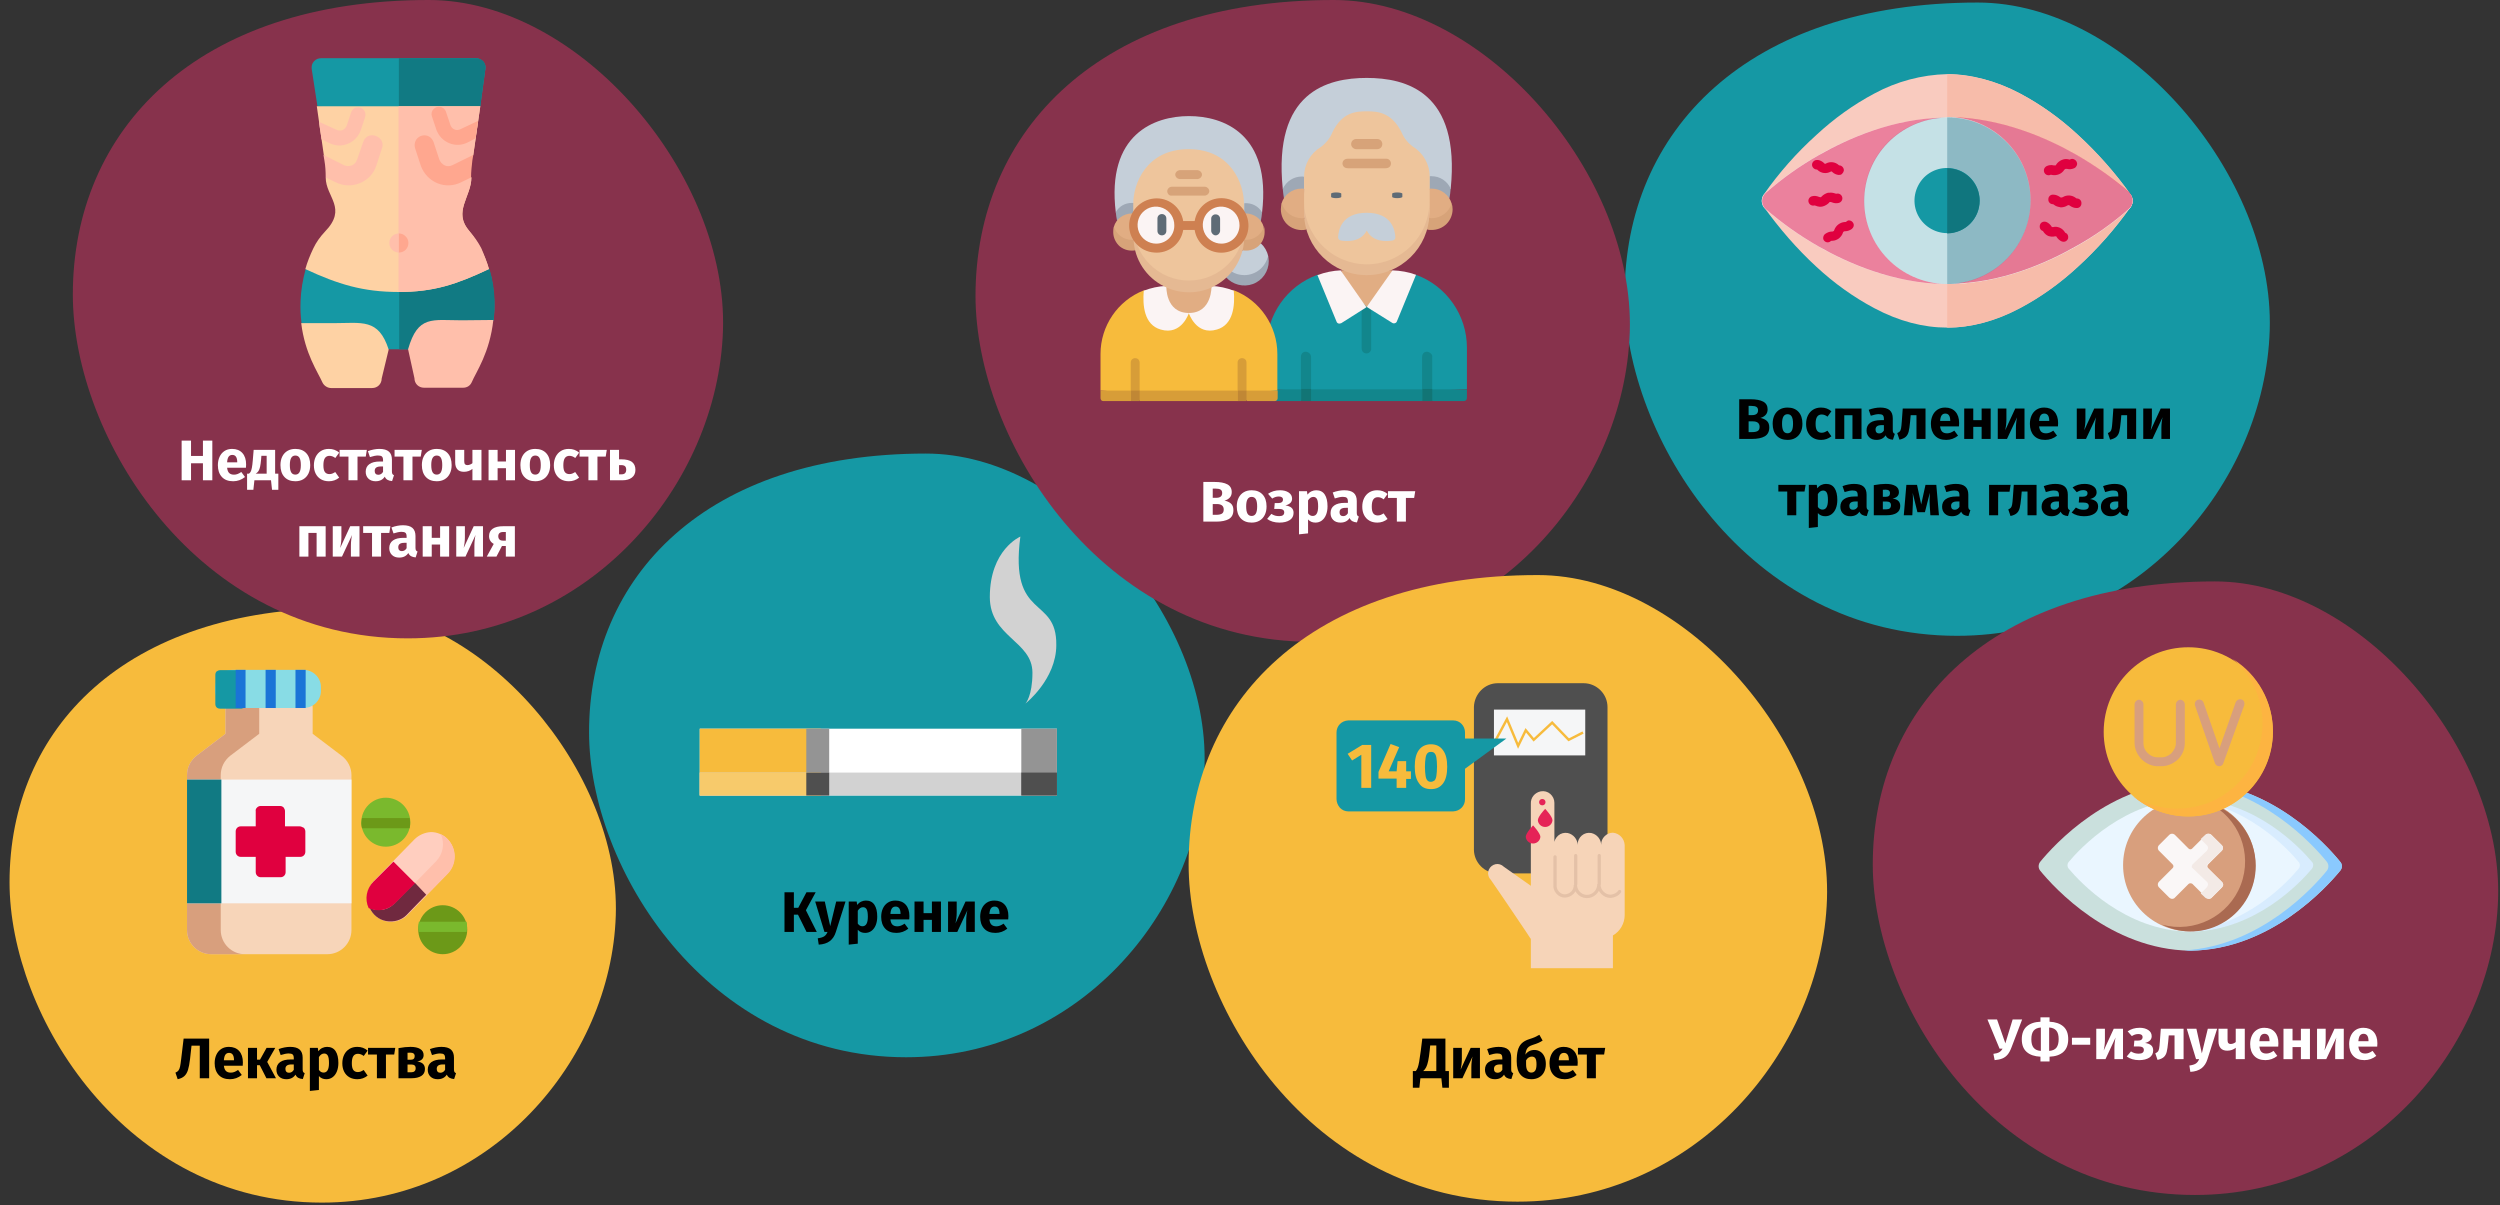 <?xml version="1.0" encoding="UTF-8"?>
<svg xmlns="http://www.w3.org/2000/svg" xmlns:xlink="http://www.w3.org/1999/xlink" width="786px" height="379px" viewBox="0 0 786 379" version="1.1">
  <rect x="0" y="0" width="786" height="379" fill="#333333" stroke="none"/>
  <title>Group 61@2x</title>
  <g id="Page-1" stroke="none" stroke-width="1" fill="none" fill-rule="evenodd">
    <g id="vorlage" transform="translate(-123, -13942)">
      <g id="Group-61" transform="translate(123, 13942)">
        <path d="M615.3,199.9 C671.8,199.9 712.1,152.1 713.6,103.8 C715.1,55.5 669.1,0.8 621.8,0.8 C549.2,0.8 510.8,41.3 510.8,92.6 C510.8,137.3 549.5,199.9 615.3,199.9 Z" id="Oval-Copy-4" fill="#1598A4" fill-rule="nonzero"></path>
        <g id="Group" transform="translate(553.9, 23.3)" fill-rule="nonzero">
          <g id="eye">
            <path d="M58.3,79.7 C50.8,79.7 43.1,77.7 35.4,73.6 C28.8,70.1 22.7,65.7 17.2,60.6 C11,54.9 5.5,48.5 0.6,41.7 C-0.2,40.6 -0.2,39 0.6,37.9 C5.4,31 11,24.7 17.2,19.1 C22.7,14 28.8,9.6 35.4,6.1 C42.4,2.3 50.3,0.2 58.3,1.24344979e-14 C65.8,1.24344979e-14 73.5,2.1 81.2,6.1 C87.8,9.6 93.9,14 99.4,19.1 C105.6,24.8 111.1,31.1 116,37.9 C116.8,39 116.8,40.6 116,41.7 C111.2,48.6 105.6,54.9 99.4,60.5 C93.9,65.6 87.8,70 81.2,73.5 C73.5,77.6 65.8,79.7 58.3,79.7 Z" id="Path_16_" fill="#F9CBBF"></path>
            <path d="M99.4,19.1 C93.9,14 87.8,9.6 81.2,6.1 C74.2,2.3 66.3,0.2 58.3,1.77635684e-15 L58.3,79.7 C65.8,79.7 73.5,77.7 81.2,73.6 C87.8,70.1 93.9,65.7 99.4,60.6 C105.6,54.9 111.1,48.5 116,41.7 C116.8,40.6 116.8,39 116,37.9 C111.2,31.1 105.6,24.8 99.4,19.1 L99.4,19.1 Z" id="Path-2" fill="#F7BCAA"></path>
            <path d="M58.3,66 C41.9,66 27.2,59.6 17.8,54.2 C11.8,50.8 6.2,46.8 1.1,42.4 C0.4,41.8 0,40.8 0,39.9 C0,39 0.4,38 1.1,37.4 C6.2,32.9 11.8,28.9 17.8,25.5 C27.2,20.1 41.9,13.7 58.3,13.7 C74.7,13.7 89.4,20.2 98.8,25.5 C104.7,28.9 110.3,32.9 115.5,37.4 C116.2,38 116.6,39 116.6,39.9 C116.6,40.8 116.2,41.8 115.5,42.4 C110.4,46.9 104.8,50.9 98.8,54.2 C89.4,59.5 74.7,66 58.3,66 Z" id="Path-3" fill="#F6F3F2"></path>
            <path d="M98.8,25.4 C89.4,20 74.7,13.6 58.3,13.6 L58.3,66 C74.7,66 89.4,59.6 98.8,54.2 C104.7,50.8 110.3,46.8 115.5,42.4 C116.2,41.8 116.6,40.8 116.6,39.9 C116.6,39 116.2,38 115.5,37.4 C110.4,32.8 104.8,28.8 98.8,25.4 L98.8,25.4 Z" id="Path-4" fill="#EBE5E1"></path>
            <path d="M58.3,66 C43.9,66 32.1,54.3 32.1,39.8 C32.1,25.3 43.8,13.6 58.3,13.6 C72.8,13.6 84.5,25.3 84.5,39.8 C84.5,54.3 72.8,66 58.3,66 L58.3,66 Z" id="Path-5" fill="#C5E1E6"></path>
            <path d="M84.5,39.8 C84.5,25.3 72.8,13.6 58.3,13.6 L58.3,66 C72.8,66 84.5,54.3 84.5,39.8 Z" id="Path-6" fill="#8DB9C4"></path>
            <path d="M58.3,50 C54.2,50 50.4,47.5 48.8,43.7 C47.2,39.9 48.1,35.5 51,32.5 C53.9,29.6 58.3,28.7 62.2,30.3 C66,31.9 68.5,35.6 68.5,39.8 C68.5,45.4 64,50 58.3,50 L58.3,50 Z" id="Path-7" fill="#1598A4"></path>
            <path d="M68.5,39.8 C68.5,34.2 63.9,29.6 58.3,29.6 L58.3,50.1 C64,50 68.5,45.4 68.5,39.8 L68.5,39.8 Z" id="Path-8" fill="#10767E"></path>
          </g>
          <path d="M57.7,66 C41.6,65.8 27.2,59.5 17.9,54.2 C11.9,50.8 6.3,46.8 1.2,42.4 C0.5,41.8 0.1,40.8 0.1,39.9 C0.1,39 0.5,38 1.2,37.4 C6.3,32.9 11.9,28.9 17.9,25.5 C27.2,20.2 41.6,13.8 57.7,13.7 C43.5,14.1 32.2,25.7 32.2,39.9 C32.2,54.1 43.5,65.6 57.7,66 L57.7,66 Z" id="Path_17_" fill="#E0003F" opacity="0.47"></path>
          <path d="M116.6,39.8 C116.6,40.8 116.2,41.7 115.5,42.3 C110.4,46.8 104.8,50.8 98.8,54.1 C89.5,59.4 75.1,65.8 59,65.9 L59.6,65.9 C73.6,65.2 84.5,53.7 84.5,39.7 C84.5,25.7 73.5,14.2 59.6,13.5 L59,13.5 C75.1,13.7 89.5,20 98.8,25.3 C104.7,28.7 110.3,32.6 115.5,37.1 C116.2,37.9 116.6,38.8 116.6,39.8 L116.6,39.8 Z" id="Path_18_" fill="#E0003F" opacity="0.47"></path>
          <g id="Path_19_" transform="translate(87.386, 26.65)" fill="#E0003F">
            <path d="M2.614,5.15 C1.914,5.05 1.414,4.55 1.314,3.85 C1.214,3.15 1.614,2.55 2.214,2.25 C2.914,1.95 3.614,1.85 4.414,2.05 C4.714,2.05 4.714,2.05 4.914,2.05 C5.114,2.05 5.114,1.95 5.214,1.75 C5.614,1.15 6.214,0.65 6.914,0.35 C7.614,0.05 8.314,-0.05 9.114,0.15 C9.414,0.25 9.414,0.25 9.614,0.15 C10.014,-0.05 10.414,-0.05 10.814,0.15 C11.214,0.35 11.514,0.65 11.614,0.95 C11.814,1.35 11.814,1.75 11.614,2.15 C11.414,2.55 11.114,2.85 10.814,2.95 C10.114,3.25 9.414,3.35 8.614,3.15 C8.314,3.15 8.314,3.15 8.114,3.15 C7.914,3.25 7.914,3.25 7.714,3.45 C6.914,4.75 5.314,5.35 3.814,5.05 C3.514,4.95 3.514,4.95 3.314,5.05 C3.114,5.15 2.914,5.15 2.614,5.15 L2.614,5.15 Z" id="Path"></path>
            <path d="M6.214,15.15 C5.614,15.05 5.014,14.85 4.514,14.45 C4.314,14.25 4.214,14.25 4.114,14.25 C3.314,14.25 2.614,13.55 2.714,12.65 C2.714,11.85 3.414,11.15 4.314,11.25 C5.014,11.25 5.714,11.55 6.314,11.95 C6.514,12.15 6.614,12.15 6.714,12.15 C6.914,12.15 6.914,12.15 7.214,12.05 C8.514,11.25 10.114,11.35 11.314,12.25 C11.514,12.45 11.614,12.45 11.714,12.45 C12.514,12.45 13.214,13.15 13.114,14.05 C13.114,14.85 12.414,15.55 11.514,15.45 C10.814,15.45 10.114,15.15 9.514,14.75 C9.314,14.55 9.214,14.55 9.114,14.55 C8.914,14.55 8.914,14.55 8.714,14.65 C8.114,15.05 7.314,15.25 6.614,15.25 L6.214,15.15 L6.214,15.15 Z" id="Path"></path>
            <path d="M7.314,26.05 C7.214,26.05 7.014,25.95 6.914,25.95 C6.214,25.65 5.714,25.15 5.314,24.55 C5.314,24.45 5.214,24.45 5.214,24.35 C5.214,24.35 5.214,24.35 5.114,24.35 L5.014,24.35 L4.814,24.35 C4.114,24.55 3.414,24.45 2.714,24.25 C2.014,23.95 1.514,23.45 1.114,22.85 C1.114,22.75 1.014,22.75 1.014,22.65 C1.014,22.65 1.014,22.65 0.914,22.65 C0.114,22.35 -0.186,21.45 0.114,20.65 C0.414,19.85 1.314,19.55 2.114,19.85 C2.814,20.15 3.314,20.65 3.714,21.25 L3.814,21.45 L3.914,21.45 L4.014,21.45 C4.114,21.45 4.114,21.45 4.214,21.45 C4.914,21.25 5.614,21.35 6.314,21.65 C7.014,21.95 7.514,22.45 7.914,23.05 L8.014,23.25 C8.014,23.25 8.014,23.25 8.114,23.25 C8.814,23.55 9.114,24.35 8.914,25.05 C8.714,25.65 8.114,26.15 7.314,26.05 L7.314,26.05 Z" id="Path"></path>
          </g>
          <g id="Path_20_" transform="translate(14.656, 27)" fill="#E0003F">
            <path d="M12.544,19 C13.244,18.9 13.844,19.3 14.144,19.9 C14.444,20.5 14.244,21.2 13.644,21.7 C13.044,22.1 12.344,22.4 11.644,22.4 C11.344,22.4 11.344,22.4 11.144,22.5 C10.944,22.6 10.944,22.6 10.844,22.9 C10.644,23.6 10.144,24.2 9.544,24.7 C8.944,25.1 8.244,25.4 7.544,25.4 C7.244,25.4 7.244,25.4 7.044,25.5 C6.644,25.9 6.044,26 5.544,25.8 C5.044,25.6 4.644,25.1 4.644,24.6 C4.644,24.1 4.844,23.5 5.344,23.2 C5.944,22.8 6.644,22.5 7.344,22.5 C7.644,22.5 7.644,22.5 7.844,22.4 C8.044,22.3 8.044,22.3 8.144,22 C8.644,20.6 9.944,19.6 11.444,19.5 C11.744,19.5 11.744,19.5 11.944,19.4 C12.044,19.2 12.344,19.1 12.544,19 L12.544,19 Z" id="Path"></path>
            <path d="M6.544,10.3 C7.144,10.2 7.744,10.3 8.344,10.5 C8.644,10.6 8.644,10.6 8.844,10.6 C9.644,10.4 10.444,10.9 10.644,11.7 C10.844,12.5 10.344,13.3 9.544,13.5 C8.844,13.7 8.044,13.6 7.344,13.3 C7.044,13.2 7.044,13.2 6.844,13.2 C6.644,13.2 6.644,13.2 6.444,13.5 C5.944,14 5.244,14.4 4.544,14.6 C3.844,14.8 3.044,14.7 2.344,14.4 C2.044,14.3 2.044,14.3 1.844,14.3 C1.044,14.5 0.244,14 0.044,13.2 C-0.156,12.4 0.344,11.6 1.144,11.4 C1.844,11.2 2.644,11.3 3.344,11.6 C3.644,11.7 3.644,11.7 3.844,11.7 C4.044,11.7 4.044,11.6 4.244,11.4 C4.744,10.9 5.444,10.5 6.144,10.3 L6.544,10.3 L6.544,10.3 Z" id="Path"></path>
            <path d="M2.644,-7.21644966e-16 C2.744,-7.21644966e-16 2.944,-7.21644966e-16 3.044,-7.21644966e-16 C3.744,0.1 4.444,0.5 4.944,1 L5.144,1.2 L5.244,1.2 C5.244,1.2 5.344,1.2 5.344,1.2 L5.544,1.1 C6.844,0.4 8.444,0.6 9.544,1.6 C9.644,1.7 9.644,1.7 9.744,1.7 C9.744,1.7 9.744,1.7 9.844,1.7 C10.644,1.8 11.244,2.6 11.144,3.4 C11.044,3.8 10.844,4.1 10.544,4.4 C10.244,4.7 9.844,4.7 9.444,4.7 C8.744,4.6 8.044,4.3 7.544,3.8 C7.444,3.7 7.444,3.7 7.344,3.6 L7.244,3.6 L7.144,3.6 C7.044,3.6 7.044,3.7 6.944,3.7 C5.644,4.4 4.044,4.2 2.944,3.2 L2.744,3 L2.644,3 C1.844,3 1.144,2.3 1.144,1.5 C1.144,0.7 1.844,-7.21644966e-16 2.644,-7.21644966e-16 L2.644,-7.21644966e-16 Z" id="Path"></path>
          </g>
        </g>
        <g id="Group-25" transform="translate(185.2, 142.6)" fill="#1598A4" fill-rule="nonzero">
          <path d="M99.7,189.8 C153.6,189.8 192,144.3 193.5,98.2 C195,52.1 151.1,5.66213743e-15 105.9,5.66213743e-15 C36.7,5.66213743e-15 0,38.6 0,87.6 C0,130.1 36.9,189.8 99.7,189.8 Z" id="Oval-Copy-28"></path>
        </g>
        <g id="cigarette" transform="translate(220, 168.7)" fill-rule="nonzero">
          <rect id="Rectangle" fill="#FFFFFF" x="0" y="60.4" width="112.3" height="21"></rect>
          <path d="M100.8,-2.88657986e-15 C100.8,-2.88657986e-15 91.2,4.1 91.2,19 C91.2,31.6 104.6,32.8 104.6,42.8 C104.6,50.2 102.4,52.5 102.4,52.5 C102.4,52.5 112.1,44.9 112.1,34.1 C112.3,18.4 97.3,26.6 100.8,-2.88657986e-15 Z" id="Path-9" fill="#D2D2D2"></path>
          <rect id="Rectangle-2" fill="#F7BB3C" x="0" y="60.4" width="38.1" height="21"></rect>
          <rect id="Rectangle-3" fill="#949494" x="33.5" y="60.4" width="7.2" height="21"></rect>
          <rect id="Rectangle-4" fill="#D2D2D2" x="0" y="74.2" width="112.3" height="7.2"></rect>
          <rect id="Rectangle-5" fill="#949494" x="101.1" y="60.4" width="11.2" height="21"></rect>
          <rect id="Rectangle-6" fill="#4F4F4F" x="101.1" y="74.2" width="11.2" height="7.2"></rect>
          <rect id="Rectangle-7" fill="#F7CA6B" x="0" y="74.2" width="38.1" height="7.2"></rect>
          <rect id="Rectangle-8" fill="#4F4F4F" x="33.5" y="74.2" width="7.2" height="7.2"></rect>
        </g>
        <g id="Group-25-2" transform="translate(3, 191.2)" fill="#F7BB3C" fill-rule="nonzero">
          <path d="M98.2,186.9 C151.2,186.9 189.1,142.1 190.6,96.7 C192.1,51.4 148.8,-2.83106871e-15 104.3,-2.83106871e-15 C36.1,-2.83106871e-15 0,38 0,86.2 C0,128.2 36.4,186.9 98.2,186.9 Z" id="Oval-Copy-28-2"></path>
        </g>
        <g id="medicine" transform="translate(58.8, 210.6)" fill-rule="nonzero">
          <path d="M48.6,27 L39.5,20.1 L39.5,11.7 C39.5,10.9 38.8,10.2 38,10.2 L13.6,10.2 C13.2,10.2 12.8,10.4 12.5,10.6 C12.2,10.9 12.1,11.3 12.1,11.7 L12.1,20.1 L3,27 C1.1,28.5 2.84217094e-14,30.7 2.84217094e-14,33.1 L2.84217094e-14,81.8 C2.84217094e-14,86 3.4,89.4 7.6,89.4 L44.1,89.4 C48.3,89.4 51.7,86 51.7,81.8 L51.7,33.1 C51.7,30.7 50.5,28.4 48.6,27 Z" id="Path-10" fill="#F7D5B9"></path>
          <path d="M10.6,81.8 L10.6,33.1 C10.6,30.7 11.7,28.5 13.6,27 L22.7,20.1 L22.7,11.7 C22.7,10.9 23.4,10.2 24.2,10.2 L13.6,10.2 C12.8,10.2 12.1,10.9 12.1,11.7 L12.1,20.1 L3,27 C1.1,28.5 2.84217094e-14,30.7 2.84217094e-14,33.1 L2.84217094e-14,81.8 C2.84217094e-14,86 3.4,89.4 7.6,89.4 L18.2,89.4 C14,89.4 10.6,86 10.6,81.8 L10.6,81.8 Z" id="Path-11" fill="#D89F7D"></path>
          <path d="M14.3,-1.44328993e-15 L36.6,-1.44328993e-15 C39.6,-1.44328993e-15 42.1,2.4 42.1,5.4 L42.1,6.6 C42.1,9.6 39.7,12 36.6,12 L14.3,12 C11.3,12 8.9,9.6 8.9,6.6 L8.9,5.5 C8.9,2.5 11.3,-1.44328993e-15 14.3,-1.44328993e-15 Z" id="Rectangle-9" fill="#88DCE5"></path>
          <path d="M16.3,10.6 L16.3,1.6 C16.3,0.8 17,0.1 17.8,0.1 L10.4,0.1 C10,0.1 9.6,0.3 9.3,0.5 C9,0.8 8.9,1.2 8.9,1.6 L8.9,10.7 C8.9,11.1 9,11.5 9.3,11.8 C9.6,12.1 10,12.2 10.4,12.2 L17.8,12.2 C17,12.1 16.3,11.5 16.3,10.6 L16.3,10.6 Z" id="Path-12" fill="#1598A4"></path>
          <polygon id="Path-13" fill="#F5F6F7" points="1.42108547e-14 34.5 51.7 34.5 51.7 73.4 1.42108547e-14 73.4"></polygon>
          <polygon id="Path-14" fill="#117A83" points="1.42108547e-14 34.5 10.8 34.5 10.8 73.4 1.42108547e-14 73.4"></polygon>
          <path d="M35.4,49.2 L30.8,49.2 L30.8,44.4 C30.8,44 30.6,43.6 30.4,43.3 C30.1,43 29.7,42.8 29.3,42.8 L23.1,42.8 C22.7,42.8 22.3,43 22,43.3 C21.7,43.6 21.5,44 21.6,44.4 L21.6,49.2 L16.9,49.2 C16,49.2 15.3,49.9 15.3,50.8 L15.3,57.2 C15.3,58.1 16,58.8 16.9,58.8 L21.6,58.8 L21.6,63.6 C21.6,64.5 22.3,65.2 23.2,65.2 L29.4,65.2 C30.3,65.2 31,64.5 31,63.6 L31,58.8 L35.6,58.8 C36.5,58.8 37.2,58.1 37.2,57.2 L37.2,50.8 C37.2,50.4 37,50 36.8,49.7 C36.2,49.4 35.8,49.2 35.4,49.2 L35.4,49.2 Z" id="Path-15" fill="#E0003F"></path>
          <g id="Group-2" transform="translate(15.3, -0)" fill="#1A74D7">
            <polygon id="Path-16" points="9.4 3.33066907e-16 12.6 3.33066907e-16 12.6 12 9.4 12"></polygon>
            <polygon id="Path-17" points="18.8 3.33066907e-16 22 3.33066907e-16 22 12 18.8 12"></polygon>
            <polygon id="Path-18" points="0 3.33066907e-16 3.1 3.33066907e-16 3.1 12 0 12"></polygon>
          </g>
          <path d="M71.5,53.3 L58.9,66.2 C56,69.2 56,73.9 58.9,76.9 C60.3,78.3 62.2,79.1 64.1,79.1 C66,79.1 68,78.3 69.3,76.9 L81.9,64 C84.8,61 84.8,56.2 81.9,53.2 C80.5,51.8 78.6,51 76.7,51 C74.8,51.1 72.9,51.9 71.5,53.3 Z" id="Path-19" fill="#FFCEBF"></path>
          <path d="M79.8,51.7 C81.1,54.6 80.5,57.9 78.3,60.2 L65.7,73.1 C63.5,75.3 60.2,76 57.4,74.7 C58.4,77 60.4,78.6 62.8,79.1 C65.2,79.5 67.7,78.8 69.4,77 L82,64.1 C84.9,61.1 84.9,56.3 82,53.3 C81.4,52.6 80.7,52.1 79.8,51.7 Z" id="Path-20" fill="#FFBFAB"></path>
          <path d="M60.4,75.5 C59.4,75.5 58.3,75.3 57.4,74.8 C58.4,77 60.3,78.6 62.7,79 C65,79.4 67.5,78.7 69.1,77 L75.2,70.7 L71.6,66.9 L65.4,73.2 C64.1,74.7 62.3,75.5 60.4,75.5 L60.4,75.5 Z" id="Path-21" fill="#70293F"></path>
          <path d="M58.6,66.6 C56.4,68.8 55.8,72.1 57.1,74.9 C59.9,76.2 63.2,75.6 65.4,73.4 L71.7,67.1 L64.9,60.3 L58.6,66.6 Z" id="Path-22" fill="#E0003F"></path>
          <circle id="Oval" fill="#6C9918" cx="80.4" cy="81.7" r="7.7"></circle>
          <path d="M72.7,80.8 C72.7,81.3 72.8,81.9 72.9,82.4 L87.9,82.4 C88.1,81.3 88.1,80.3 87.9,79.2 L72.9,79.2 C72.8,79.7 72.7,80.2 72.7,80.8 L72.7,80.8 Z" id="Path-23" fill="#7AB92D"></path>
          <circle id="Oval-2" fill="#7AB92D" cx="62.5" cy="47.9" r="7.7"></circle>
          <path d="M54.8,48.2 C54.8,48.7 54.9,49.3 55,49.8 L70,49.8 C70.2,48.7 70.2,47.7 70,46.6 L55,46.6 C54.9,47.2 54.9,47.7 54.8,48.2 L54.8,48.2 Z" id="Path-24" fill="#6C9918"></path>
        </g>
        <g id="Group-26" transform="translate(588.8, 182.8)" fill="#87324C" fill-rule="nonzero">
          <path d="M101.3,192.9 C156,192.9 195.1,146.6 196.6,99.8 C198.1,53 153.5,0 107.6,0 C37.3,0 0,39.2 0,89 C0,132.3 37.6,192.9 101.3,192.9 Z" id="Oval-Copy-29"></path>
        </g>
        <g id="photophobia" transform="translate(640.95, 203.5)" fill-rule="nonzero">
          <path d="M47.65,42.3 C22.45,42.7 4.85,62.1 0.45,67.5 C-0.15,68.3 -0.15,69.4 0.45,70.2 C4.85,75.6 22.45,95 47.65,95.4 C72.85,95 90.45,75.6 94.85,70.2 C95.45,69.4 95.45,68.3 94.85,67.5 C90.45,62.1 72.85,42.6 47.65,42.3 Z" id="Path-25" fill="#CAE0DD"></path>
          <path d="M94.85,70.2 C90.45,75.5 72.95,95 47.95,95.4 C47.25,95.4 46.55,95.4 45.85,95.3 C69.75,93.9 86.45,75.4 90.65,70.2 C91.25,69.4 91.25,68.3 90.65,67.5 C86.45,62.3 69.75,43.8 45.85,42.4 C46.55,42.4 47.25,42.3 47.95,42.3 C72.95,42.7 90.55,62.1 94.85,67.5 C95.55,68.2 95.55,69.4 94.85,70.2 Z" id="Path-26" fill="#8AC9FE"></path>
          <path d="M47.35,47.7 C27.15,48 12.95,63.3 9.45,67.5 C8.95,68.1 8.95,69 9.45,69.6 C12.95,73.8 27.15,89.1 47.35,89.4 C67.55,89.1 81.75,73.8 85.25,69.6 C85.75,69 85.75,68.1 85.25,67.5 C81.75,63.2 67.65,48 47.35,47.7 Z" id="Path-27" fill="#EAF6FF"></path>
          <path d="M85.95,69.6 C82.45,73.8 68.25,89.1 47.95,89.4 C47.25,89.4 46.55,89.4 45.85,89.3 C65.05,88.1 78.35,73.7 81.75,69.6 C82.25,69 82.25,68.1 81.75,67.5 C78.35,63.4 64.95,49 45.85,47.8 C46.55,47.8 47.25,47.7 47.95,47.7 C68.25,48 82.45,63.3 85.95,67.5 C86.45,68 86.45,68.9 85.95,69.6 Z" id="Path-28" fill="#D8ECFE"></path>
          <circle id="Oval-3" fill="#D89F7D" cx="47.35" cy="68.5" r="20.8"></circle>
          <path d="M68.25,68.7 C68.25,75.8 64.65,82.4 58.65,86.2 C52.65,90 45.15,90.4 38.75,87.2 C48.95,90 59.75,84.6 63.55,74.7 C67.35,64.8 62.95,53.6 53.35,48.9 C62.15,51.4 68.25,59.5 68.25,68.7 L68.25,68.7 Z" id="Path-29" fill="#AA6A51"></path>
          <circle id="Oval-4" fill="#F7BB3C" cx="47.05" cy="26.6" r="26.6"></circle>
          <path d="M73.65,26.4 C73.65,36.8 67.55,46.3 58.15,50.7 C48.75,55.1 37.55,53.5 29.65,46.8 C41.55,54.1 57.05,51 65.25,39.7 C73.45,28.4 71.65,12.7 61.05,3.7 C68.85,8.5 73.65,17.1 73.65,26.4 L73.65,26.4 Z" id="Path-30" fill="#FDB441"></path>
          <g id="Group-3" transform="translate(30.15, 16.349)" fill="#D89F7D">
            <path d="M26.6,21.051 L26.6,21.051 C26,21.051 25.5,20.651 25.3,20.151 L19,1.951 C18.8,1.251 19.1,0.451 19.9,0.151 C20.6,-0.049 21.4,0.251 21.7,1.051 L26.7,15.451 L31.8,0.951 C32.1,0.251 32.8,-0.149 33.6,0.051 C34.4,0.251 34.7,1.051 34.5,1.851 L27.9,20.151 C27.7,20.751 27.2,21.051 26.6,21.051 L26.6,21.051 Z" id="Path-31"></path>
            <path d="M8.1,21.051 L7.7,21.051 C5.7,21.151 3.8,20.351 2.3,18.951 C0.9,17.551 0,15.651 0,13.651 L0,1.451 C0.1,0.751 0.7,0.151 1.4,0.151 C2.1,0.151 2.7,0.751 2.8,1.451 L2.8,13.751 C2.8,15.051 3.3,16.251 4.3,17.051 C5.2,17.951 6.5,18.351 7.7,18.251 L8.1,18.251 C9.4,18.351 10.6,17.851 11.5,17.051 C12.4,16.151 13,14.951 13,13.751 L13,1.451 C13.1,0.751 13.7,0.151 14.4,0.151 C15.1,0.151 15.7,0.751 15.8,1.451 L15.8,13.751 C15.8,15.751 15,17.651 13.5,19.051 C12,20.351 10.1,21.151 8.1,21.051 Z" id="Path-32"></path>
          </g>
          <path d="M57.55,73.7 L53.25,69.4 C53.15,69.3 53.05,69.1 53.05,68.9 C53.05,68.7 53.15,68.5 53.25,68.3 L57.55,64 C57.75,63.8 57.95,63.4 57.95,63.1 C57.95,62.8 57.85,62.4 57.55,62.2 L54.35,59 C53.85,58.5 53.05,58.5 52.55,59 L48.25,63.3 C47.95,63.6 47.45,63.6 47.15,63.3 L42.85,59 C42.35,58.5 41.55,58.5 41.05,59 L37.85,62.2 C37.35,62.7 37.35,63.5 37.85,64 L42.15,68.3 C42.45,68.6 42.45,69.1 42.15,69.4 L37.85,73.7 C37.35,74.2 37.35,75 37.85,75.5 L41.05,78.7 C41.25,78.9 41.65,79.1 41.95,79.1 C42.25,79.1 42.65,79 42.85,78.7 L47.15,74.4 C47.25,74.3 47.45,74.2 47.75,74.2 C48.05,74.2 48.15,74.3 48.35,74.4 L52.65,78.7 C52.85,78.9 53.25,79.1 53.55,79.1 C53.85,79.1 54.25,79 54.45,78.7 L57.65,75.5 C57.85,75.3 58.05,74.9 58.05,74.6 C57.95,74.2 57.85,73.9 57.55,73.7 L57.55,73.7 Z" id="Path-33" fill="#FAF7F7"></path>
          <path d="M57.55,73.7 C57.75,73.9 57.95,74.3 57.95,74.6 C57.95,74.9 57.85,75.3 57.55,75.5 L54.25,78.7 C53.75,79.2 52.95,79.2 52.35,78.7 L50.95,77.4 L52.85,75.5 C53.05,75.3 53.25,74.9 53.25,74.6 C53.25,74.3 53.15,73.9 52.85,73.7 L48.35,69.4 C48.15,69.3 48.15,69.1 48.15,68.9 C48.15,68.7 48.25,68.5 48.35,68.3 L52.85,64 C53.05,63.8 53.25,63.4 53.25,63.1 C53.25,62.8 53.15,62.4 52.85,62.2 L50.95,60.3 L52.35,59 C52.85,58.5 53.65,58.5 54.25,59 L57.55,62.2 C57.75,62.4 57.95,62.8 57.95,63.1 C57.95,63.4 57.85,63.8 57.55,64 L53.05,68.3 C52.85,68.4 52.85,68.6 52.85,68.9 C52.85,69.1 52.95,69.3 53.05,69.4 L57.55,73.7 Z" id="Path-34" fill="#F3EAE6"></path>
        </g>
        <path d="M412.7,201.8 C469.9,201.8 510.8,153.4 512.4,104.4 C514,55.4 467.3,0 419.3,0 C345.7,0 306.7,41 306.7,93.1 C306.8,138.4 346.1,201.8 412.7,201.8 Z" id="Oval-Copy-4-2" fill="#87324C" fill-rule="nonzero"></path>
        <g id="Group" transform="translate(346, 24.5)" fill-rule="nonzero">
          <g id="Path_24_" transform="translate(52.2, 0)">
            <g id="Group">
              <path d="M57.9,34.9 C61,4.3 43.8,0 31.5,0 C19.2,0 2,4.3 5.1,34.9 L57.9,34.9 Z" id="Path" fill="#C5CFD9"></path>
              <path d="M11.1,31 C8.5,31 6.2,32.5 5.1,34.9 C5.2,35.9 5.3,36.9 5.5,38 L11.8,38 L11.8,31.1 C11.6,31 11.3,31 11.1,31 L11.1,31 Z" id="Path" fill="#9EA8B5"></path>
              <path d="M57.5,37.9 C57.7,36.9 57.8,35.8 57.9,34.8 C56.8,32.4 54.5,30.9 51.9,30.9 C51.7,30.9 51.4,30.9 51.2,30.9 L51.2,37.8 L57.5,37.9 Z" id="Path" fill="#9EA8B5"></path>
              <path d="M10.4,46 L11.8,44.1 L13.5,42.7 L11.7,34.8 C11.5,34.8 11.2,34.8 11,34.8 C8.1,34.8 5.5,36.7 4.7,39.5 C4.8,42.2 7.5,46 10.4,46 L10.4,46 Z" id="Path" fill="#E1AD83"></path>
              <path d="M11.1,44.1 C8.2,44.1 5.6,42.2 4.8,39.4 C4.6,40 4.5,40.6 4.5,41.3 C4.5,43.3 5.4,45.2 6.9,46.4 C8.4,47.6 10.5,48.1 12.4,47.7 L13.8,45.9 L11.8,44 C11.6,44.1 11.3,44.1 11.1,44.1 Z" id="Path" fill="#D7A379"></path>
              <path d="M63,97.8 L63,84.8 C63,74.6 56.6,65.4 47,61.9 L16,61.9 C6.4,65.4 2.84217094e-14,74.5 2.84217094e-14,84.8 L2.84217094e-14,97.8 L31.5,99.6 L63,97.8 Z" id="Path" fill="#1598A4"></path>
              <path d="M1,101.6 L10.8,101.6 L12.4,99.8 L14,101.6 L49,101.6 L50.6,99.8 L52.2,101.6 L62,101.6 C62.6,101.6 63,101.2 63,100.6 L63,97.9 L0,97.9 L0,100.5 C0,100.8 0.1,101.1 0.3,101.3 C0.5,101.5 0.7,101.6 1,101.6 Z" id="Path" fill="#12868C"></path>
              <path d="M29.9,69.8 L29.9,84.9 C29.9,85.5 30.1,86.1 30.6,86.4 C31.1,86.7 31.7,86.7 32.2,86.4 C32.7,86.1 33,85.5 32.9,84.9 L32.9,69.8 L29.9,69.8 Z" id="Path" fill="#12868C"></path>
              <polygon id="Path" fill="#E1AD83" points="31.5 72 25.7 66.3 23.4 60.5 39.6 60.5 37.3 66.3"></polygon>
              <path d="M14,87.8 L14,97.8 L12.4,99.6 L10.8,97.8 L10.8,87.8 C10.8,87.2 11,86.6 11.5,86.3 C12,86 12.6,86 13.1,86.3 C13.8,86.7 14,87.2 14,87.8 L14,87.8 Z" id="Path" fill="#12868C"></path>
              <path d="M52.1,87.8 L52.1,97.8 L50.5,99.6 L48.9,97.8 L48.9,87.8 C48.9,87.2 49.1,86.6 49.6,86.3 C50.1,86 50.7,86 51.2,86.3 C51.9,86.7 52.2,87.2 52.1,87.8 L52.1,87.8 Z" id="Path" fill="#12868C"></path>
              <polygon id="Path" fill="#127575" points="10.9 97.8 14 97.8 14 101.6 10.9 101.6"></polygon>
              <polygon id="Path" fill="#127575" points="49 97.8 52.1 97.8 52.1 101.6 49 101.6"></polygon>
              <path d="M16,62 L22,76.6 C22.1,76.9 22.3,77.1 22.6,77.2 C22.9,77.3 23.2,77.2 23.5,77.1 L31.4,72.1 L23.3,60.5 C20.9,60.6 18.4,61.1 16,62 Z" id="Path" fill="#FBF4F4"></path>
              <path d="M39.6,60.5 L31.5,72 L39.5,77 C39.8,77.2 40.1,77.2 40.4,77.1 C40.7,77 40.9,76.8 41,76.5 L47,61.9 C44.6,61 42.1,60.6 39.6,60.5 L39.6,60.5 Z" id="Path" fill="#FBF4F4"></path>
              <path d="M52.5,46 L51.1,44.1 L49.4,42.7 L51.2,34.8 C51.4,34.8 51.6,34.8 51.9,34.8 C54.8,34.8 57.4,36.7 58.2,39.5 C58.2,42.2 55.5,46 52.5,46 L52.5,46 Z" id="Path" fill="#E1AD83"></path>
              <path d="M51.9,44.1 C54.8,44.1 57.4,42.2 58.2,39.4 C58.4,40 58.5,40.6 58.5,41.3 C58.5,43 57.8,44.7 56.6,45.9 C55.4,47.1 53.7,47.8 51.9,47.8 C51.4,47.8 51,47.8 50.6,47.7 L49.2,45.9 L51.2,44 C51.4,44.1 51.6,44.1 51.9,44.1 Z" id="Path" fill="#D7A379"></path>
              <path d="M31.5,60.6 C36.7,60.6 41.8,58.5 45.5,54.8 C49.2,51.1 51.3,46.1 51.3,40.8 L51.3,31 C51.3,27.2 49.3,23.6 46,21.6 C44.4,20.4 43.2,18.9 42.4,17 C39.2,10.7 34.8,10.5 31.5,10.5 C28.2,10.5 23.8,10.7 20.7,17.1 C20,18.9 18.7,20.5 17.1,21.7 C13.8,23.7 11.8,27.2 11.8,31.1 L11.8,40.9 C11.8,51.8 20.6,60.6 31.5,60.6 L31.5,60.6 Z" id="Path" fill="#EEC59C"></path>
              <path d="M31.5,58.6 L31.5,58.6 C26.3,58.6 21.3,56.5 17.6,52.8 C13.9,49.1 11.8,44.1 11.8,38.9 L11.8,42.7 C12,53.4 20.8,62 31.5,62 C42.2,62 51,53.4 51.2,42.7 L51.2,38.9 C51.2,49.8 42.4,58.6 31.5,58.6 L31.5,58.6 Z" id="Path" fill="#E5B993"></path>
              <path d="M31.5,48 C33.5,51.8 37.9,51.4 39.7,51.1 C40.2,51 40.5,50.6 40.5,50.1 C40.4,48 39.5,42.4 31.5,42.4 C23.5,42.4 22.6,48 22.5,50.1 C22.5,50.6 22.8,51 23.3,51.1 C25.1,51.4 29.5,51.8 31.5,48 L31.5,48 Z" id="Path" fill="#C5CFD9"></path>
            </g>
            <g id="Group" transform="translate(20.3, 19.2)">
              <path d="M3.2,18.2 L3.2,17.2 C3.2,17 2.5,16.8 1.6,16.8 C0.7,16.8 0,17 0,17.2 L0,18.2 C0,18.4 0.7,18.6 1.6,18.6 C2.5,18.6 3.2,18.4 3.2,18.2 Z" id="Path" fill="#5E6B76"></path>
              <path d="M20.8,18.6 C21.7,18.6 22.4,18.4 22.4,18.2 L22.4,17.2 C22.4,17 21.7,16.8 20.8,16.8 C19.9,16.8 19.2,17 19.2,17.2 L19.2,18.2 C19.2,18.4 19.9,18.6 20.8,18.6 Z" id="Path" fill="#5E6B76"></path>
              <g transform="translate(3.575, 0)" fill="#D7A379" id="Path">
                <path d="M1.725,9.2 L13.525,9.2 C14.125,9.2 14.725,9 15.025,8.5 C15.325,8 15.325,7.4 15.025,6.9 C14.725,6.4 14.125,6.1 13.525,6.2 L1.725,6.2 C1.125,6.2 0.525,6.4 0.225,6.9 C-0.075,7.4 -0.075,8 0.225,8.5 C0.525,9 1.125,9.2 1.725,9.2 Z"></path>
                <path d="M4.325,3.2 L10.925,3.2 C11.825,3.2 12.525,2.5 12.525,1.6 C12.525,0.7 11.825,4.4408921e-16 10.925,4.4408921e-16 L4.325,4.4408921e-16 C3.425,4.4408921e-16 2.725,0.7 2.725,1.6 C2.725,2.5 3.525,3.2 4.325,3.2 Z"></path>
              </g>
            </g>
          </g>
          <g transform="translate(0, 12)">
            <g>
              <path d="M55.6,86.3 L55.6,74.8 C55.6,66 50.2,58 42,54.8 L13.6,54.8 C5.4,58 0,66 0,74.8 L0,86.3 L27.8,87.9 L55.6,86.3 Z" id="Path_25_" fill="#F7BB3C"></path>
              <path d="M0.9,89.6 L9.6,89.6 L11,88 L12.4,89.6 L43.3,89.6 L44.7,88 L46.1,89.6 L54.8,89.6 C55.3,89.6 55.7,89.2 55.7,88.7 L55.7,86.3 L0,86.3 L0,88.7 C0,88.9 0.1,89.2 0.3,89.4 C0.4,89.5 0.6,89.6 0.9,89.6 L0.9,89.6 Z" id="Path_26_" fill="#D79D38"></path>
              <path d="M36.6,67.1 C41.8,65.6 42.3,59.5 41.9,54.9 C39.6,54 37.3,53.5 34.8,53.4 L27.7,61.9 C27.8,61.9 30,69.1 36.6,67.1 L36.6,67.1 Z" id="Path_27_" fill="#FBF4F4"></path>
              <path d="M18.9,67.1 C13.7,65.6 13.2,59.5 13.6,54.9 C15.9,54 18.2,53.5 20.7,53.4 L27.8,61.9 C27.8,61.9 25.5,69.1 18.9,67.1 Z" id="Path_28_" fill="#FBF4F4"></path>
              <path d="M34.9,53.4 C34.9,53.4 35.2,61.9 27.8,61.9 C20.3,61.9 20.7,53.4 20.7,53.4 L34.9,53.4 Z" id="Path_29_" fill="#E1AD83"></path>
              <path d="M50.8,30.3 C53.7,5.5 38.6,0 27.8,0 C17,0 1.8,5.6 4.8,30.3 L50.8,30.3 Z" id="Path_30_" fill="#C5CFD9"></path>
              <path d="M9.8,27.3 C7.7,27.3 5.8,28.4 4.8,30.2 C4.9,31.1 5,32 5.2,32.9 L10.5,32.9 L10.5,27.3 C10.2,27.3 10,27.3 9.8,27.3 Z" id="Path_31_" fill="#9EA8B5"></path>
              <path d="M50.4,33 C50.6,32.1 50.7,31.2 50.8,30.3 C49.7,28.3 47.5,27.2 45.2,27.4 L45.2,33 L50.4,33 Z" id="Path_32_" fill="#9EA8B5"></path>
              <path d="M41.1,48.8 C41.1,48.8 41.5,51.6 45.2,51.6 C48.9,51.6 52.7,47.5 52.7,44 C52.4,42.5 51.6,41.1 50.4,40 L44.6,42.2 L41.8,45.5 L41.1,48.8 L41.1,48.8 Z" id="Path_33_" fill="#C5CFD9"></path>
              <path d="M45.2,50 C43.8,50 42.3,49.6 41.1,48.8 L38.7,49.7 L39.4,50.6 C41.5,53 44.9,53.9 47.9,52.8 C50.9,51.7 52.9,48.8 52.9,45.6 C52.9,45 52.8,44.5 52.7,43.9 C51.9,47.5 48.8,50 45.2,50 L45.2,50 Z" id="Path_34_" fill="#9EA8B5"></path>
              <path d="M4.2,34.8 C4.2,37.2 7.1,40.5 9.8,40.5 L10.4,38.9 L12.5,36.2 L10.4,30.6 C10.2,30.6 10,30.6 9.8,30.6 C7.2,30.7 4.9,32.3 4.2,34.8 L4.2,34.8 Z" id="Path_35_" fill="#E1AD83"></path>
              <path d="M9.8,38.9 C7.2,38.9 5,37.2 4.2,34.8 C4,35.3 4,35.9 4,36.5 C4,38.2 4.8,39.9 6.1,41 C7.5,42.1 9.2,42.5 11,42.2 L12.2,40.6 L10.4,39 C10.2,38.9 10,38.9 9.8,38.9 Z" id="Path_36_" fill="#D7A379"></path>
              <path d="M51.3,34.8 C51.3,37.2 48.4,40.5 45.7,40.5 L45.1,38.9 L43,36.2 L45.2,30.6 C45.4,30.6 45.6,30.6 45.8,30.6 C48.3,30.7 50.6,32.3 51.3,34.8 Z" id="Path_37_" fill="#E1AD83"></path>
              <path d="M45.8,38.9 C48.4,38.9 50.6,37.2 51.4,34.8 C51.6,35.3 51.6,35.9 51.6,36.5 C51.6,38.2 50.8,39.9 49.5,41 C48.1,42.1 46.4,42.5 44.6,42.2 L43.4,40.6 L45.2,39 C45.3,38.9 45.5,38.9 45.8,38.9 Z" id="Path_38_" fill="#D7A379"></path>
              <path d="M27.7,53.5 C37.3,53.5 45.1,45.7 45.1,36.1 L45.1,27.5 C45.1,21.4 41.1,10.4 27.7,10.4 C14.3,10.4 10.3,21.4 10.3,27.5 L10.3,36.1 C10.3,40.7 12.1,45.2 15.4,48.4 C18.7,51.7 23.1,53.5 27.7,53.5 L27.7,53.5 Z" id="Path_39_" fill="#EEC59C"></path>
              <path d="M27.8,51.7 L27.8,51.7 C23.2,51.7 18.8,49.9 15.5,46.6 C12.2,43.3 10.4,38.9 10.4,34.3 L10.4,37.6 C10.2,43.9 13.5,49.8 19,53 C24.5,56.2 31.2,56.2 36.6,53 C42,49.8 45.3,43.9 45.2,37.6 L45.2,34.3 C45.2,43.9 37.4,51.7 27.8,51.7 L27.8,51.7 Z" id="Path_40_" fill="#E5B993"></path>
              <circle id="Oval_1_" fill="#FBF4F4" cx="17.5" cy="34.3" r="7.2"></circle>
              <circle id="Oval_2_" fill="#FBF4F4" cx="38" cy="34.3" r="7.2"></circle>
              <g id="Path_41_" transform="translate(9.5, 76.1)" fill="#D79D38">
                <path d="M2.8,1.4 L2.8,10.3 L1.4,11.9 L1.42108547e-14,10.3 L1.42108547e-14,1.4 C1.42108547e-14,0.6 0.6,4.4408921e-16 1.4,4.4408921e-16 C2.2,4.4408921e-16 2.8,0.6 2.8,1.4 Z" id="Path"></path>
                <path d="M36.4,1.4 L36.4,10.2 L35,11.8 L33.6,10.2 L33.6,1.4 C33.6,0.6 34.2,4.4408921e-16 35,4.4408921e-16 C35.8,4.4408921e-16 36.4,0.6 36.4,1.4 Z" id="Path"></path>
              </g>
              <g id="Path_42_" transform="translate(9.6, 86.3)" fill="#C08735">
                <polygon id="Path" points="0 -4.4408921e-16 2.7 -4.4408921e-16 2.7 3.3 0 3.3"></polygon>
                <polygon id="Path" points="33.6 -4.4408921e-16 36.3 -4.4408921e-16 36.3 3.3 33.6 3.3"></polygon>
              </g>
            </g>
            <g id="Path_43_" transform="translate(17.9, 17)">
              <path d="M1.4,20.5 C2.2,20.5 2.8,19.9 2.8,19.1 L2.8,15.2 C2.8,14.4 2.2,13.8 1.4,13.8 C0.6,13.8 0,14.4 0,15.2 L0,19.1 C0,19.9 0.6,20.5 1.4,20.5 L1.4,20.5 Z" id="Path" fill="#5E6B76"></path>
              <path d="M18.3,13.9 C17.9,13.9 17.6,14 17.3,14.3 C17,14.6 16.9,14.9 16.9,15.3 L16.9,19.2 C17,19.9 17.6,20.5 18.3,20.5 C19,20.5 19.6,19.9 19.7,19.2 L19.7,15.3 C19.7,14.5 19.1,13.9 18.3,13.9 L18.3,13.9 Z" id="Path" fill="#5E6B76"></path>
              <g id="Group" transform="translate(3.075, 0)" fill="#D7A379">
                <path d="M1.525,8 L11.925,8 C12.625,7.9 13.225,7.3 13.225,6.6 C13.225,5.9 12.625,5.3 11.925,5.2 L1.525,5.2 C1.025,5.2 0.525,5.4 0.225,5.9 C-0.075,6.3 -0.075,6.9 0.225,7.4 C0.525,7.9 1.025,8.1 1.525,8 Z" id="Path"></path>
                <path d="M3.825,2.8 L9.625,2.8 C10.325,2.7 10.925,2.1 10.925,1.4 C10.925,0.7 10.325,0.1 9.625,0 L3.825,0 C3.125,0.1 2.525,0.7 2.525,1.4 C2.525,2.1 3.125,2.7 3.825,2.8 L3.825,2.8 Z" id="Path"></path>
              </g>
            </g>
            <path d="M38,25.8 C33.8,25.8 30.3,28.8 29.6,33 L26,33 C25.3,28.6 21.3,25.5 16.9,25.9 C12.5,26.3 9,30 9,34.4 C9,38.8 12.4,42.6 16.9,42.9 C21.3,43.3 25.3,40.2 26,35.8 L29.6,35.8 C30.3,40.3 34.4,43.4 38.9,42.9 C43.4,42.4 46.8,38.5 46.5,33.9 C46.2,29.3 42.5,25.8 38,25.8 L38,25.8 Z M17.5,40.1 C15.2,40.1 13,38.7 12.1,36.5 C11.2,34.3 11.7,31.8 13.3,30.2 C15,28.5 17.4,28 19.6,28.9 C21.8,29.8 23.2,31.9 23.2,34.3 C23.3,37.5 20.7,40.1 17.5,40.1 L17.5,40.1 Z M38,40.1 C35.7,40.1 33.5,38.7 32.6,36.5 C31.7,34.3 32.2,31.8 33.8,30.2 C35.5,28.5 37.9,28 40.1,28.9 C42.3,29.8 43.7,31.9 43.7,34.3 C43.7,37.5 41.2,40.1 38,40.1 L38,40.1 Z" id="Shape_14_" fill="#CE8051"></path>
          </g>
        </g>
        <path d="M477.1,377.8 C533,377.8 572.8,330.5 574.4,282.7 C576,234.9 530.4,180.8 483.5,180.8 C411.7,180.8 373.7,220.9 373.7,271.7 C373.7,315.9 412,377.8 477.1,377.8 Z" id="Oval-Copy-4-3" fill="#F7BB3C" fill-rule="nonzero"></path>
        <g id="diabetes" transform="translate(420.2, 214.8)">
          <path d="M50.7,-4.21884749e-15 L77.7,-4.21884749e-15 C81.8,-4.21884749e-15 85.2,3.4 85.2,7.5 L85.2,52.3 C85.2,56.4 81.9,59.8 77.7,59.8 L50.7,59.8 C46.6,59.8 43.2,56.4 43.2,52.3 L43.2,7.5 C43.3,3.4 46.6,-4.21884749e-15 50.7,-4.21884749e-15 Z" id="Path-35" fill="#4F4F4F" fill-rule="nonzero"></path>
          <polygon id="Path-36" fill="#F5F6F7" fill-rule="nonzero" points="49.5 8.3 78.2 8.3 78.2 22.7 49.5 22.7"></polygon>
          <polyline id="Path_46_" stroke="#F7BB3C" stroke-width="0.77" points="50.1 17.8 53.6 11.3 57.1 19.7 59.5 14.8 62 17.8 67.8 12.4 73 17.8 77.5 15.5"></polyline>
          <g id="Group_6_" transform="translate(0, 11.7)" fill-rule="nonzero">
            <path d="M0,24.7 L0,3.8 C0,1.7 1.6,0.1 3.7,0 L36.7,0 C38.8,0 40.4,1.7 40.4,3.8 L40.4,5.7 L53.4,5.7 L40.4,15.2 L40.4,24.8 C40.4,26.9 38.8,28.5 36.7,28.6 L3.7,28.6 C2.7,28.6 1.8,28.2 1.1,27.5 C0.4,26.7 0,25.7 0,24.7 Z" id="Path-37" fill="#1598A4"></path>
            <path d="M10.9,21.3 L10.9,7.7 L8.1,7.7 L3.5,10.5 L4.9,12.6 L7.8,10.8 L7.8,21.2 L10.9,21.2 L10.9,21.3 Z M21.9,21.3 L21.9,18.4 L23.4,18.4 L23.4,16 L21.9,16 L21.9,12.8 L19.2,12.8 L18.9,16 L16.4,16 L19.7,8.4 L17,7.4 L13.2,16.2 L13.2,18.3 L18.9,18.3 L18.9,21.2 L21.9,21.2 L21.9,21.3 Z M29.7,21.6 C31.4,21.6 32.6,21 33.5,19.8 C34.4,18.6 34.8,16.8 34.8,14.6 C34.8,12.3 34.4,10.6 33.5,9.4 C32.6,8.1 31.3,7.5 29.7,7.5 C28.1,7.5 26.8,8.1 25.9,9.3 C25,10.5 24.6,12.3 24.6,14.5 C24.6,16.8 25,18.5 25.9,19.7 C26.7,21 28,21.6 29.7,21.6 Z M29.7,19.3 C29.2,19.3 28.9,19.2 28.6,18.9 C28.3,18.6 28.1,18.1 28,17.4 C27.9,16.7 27.8,15.8 27.8,14.6 C27.8,13.4 27.9,12.5 28,11.8 C28.1,11.1 28.3,10.6 28.6,10.3 C28.9,10 29.2,9.9 29.7,9.9 C30.2,9.9 30.5,10 30.8,10.3 C31.1,10.6 31.3,11.1 31.4,11.7 C31.5,12.3 31.6,13.3 31.6,14.5 C31.6,15.7 31.5,16.7 31.4,17.4 C31.3,18.1 31.1,18.6 30.8,18.9 C30.5,19.1 30.1,19.3 29.7,19.3 Z" id="_x31_40" fill="#F7BB3C"></path>
          </g>
          <g id="Group_7_" transform="translate(47.656, 33.939)">
            <path d="M20.744,16.761 C20.744,15.661 21.244,14.661 22.044,13.961 C22.844,13.261 23.944,12.961 25.044,13.161 C26.844,13.561 28.144,15.161 28.144,16.961 L28.144,16.761 C28.144,15.661 28.644,14.661 29.444,13.961 C30.244,13.261 31.344,12.961 32.444,13.161 C34.244,13.561 35.544,15.161 35.544,16.961 L35.544,16.761 C35.544,15.761 35.944,14.861 36.644,14.161 C37.344,13.461 38.244,13.061 39.244,13.061 C41.344,13.261 42.844,14.961 42.944,16.961 L42.944,38.961 C42.944,41.561 41.544,44.061 39.244,45.361 L39.244,55.661 L13.444,55.661 L13.444,46.361 L13.344,46.361 C13.444,46.361 4.544,33.261 4.544,33.261 L4.544,33.261 L0.844,27.861 C0.044,27.061 -0.256,25.761 0.244,24.661 C0.644,23.761 1.444,23.161 2.344,22.961 C3.244,22.761 4.244,23.061 4.944,23.761 L13.444,29.761 L13.444,29.761 L13.444,3.961 C13.344,2.061 14.644,0.461 16.544,0.061 C17.644,-0.139 18.744,0.161 19.544,0.861 C20.344,1.561 20.844,2.561 20.844,3.661 L20.844,16.761 L20.744,16.761 Z" id="Path-38" fill="#F6D4B8" fill-rule="nonzero"></path>
            <path d="M41.344,31.561 C40.744,32.461 39.644,32.961 38.544,33.061 C37.544,33.061 36.644,32.661 35.944,31.961 C35.244,31.261 34.844,30.361 34.844,29.361 L34.844,29.161 C34.844,31.061 33.644,32.661 31.744,33.061 C30.644,33.261 29.544,32.961 28.744,32.261 C27.944,31.561 27.444,30.561 27.444,29.461 L27.444,29.461 C27.544,31.361 26.044,32.861 24.144,32.961 C23.244,32.961 22.444,32.561 21.844,31.861 C21.244,31.161 20.944,30.361 21.044,29.461 L21.044,20.661" id="Path_47_" stroke="#E4C1A7" stroke-width="1.03" stroke-linecap="round"></path>
            <path d="M20.244,9.161 C20.144,10.361 19.144,11.261 17.944,11.261 C16.744,11.261 15.744,10.361 15.644,9.161 C15.644,7.961 17.944,5.561 17.944,5.561 C17.944,5.561 20.244,7.961 20.244,9.161 Z" id="Path-39" fill="#E52357" fill-rule="nonzero"></path>
            <path d="M16.444,14.361 C16.344,15.561 15.344,16.461 14.144,16.461 C12.944,16.461 11.944,15.561 11.844,14.361 C11.844,13.161 14.144,10.761 14.144,10.761 C14.144,10.761 16.444,13.261 16.444,14.361 Z" id="Path-40" fill="#E52357" fill-rule="nonzero"></path>
            <circle id="Oval_3_" fill="#E52357" fill-rule="nonzero" cx="17.044" cy="3.461" r="1"></circle>
            <line x1="27.544" y1="20.261" x2="27.544" y2="29.261" id="Path_48_" stroke="#E4C1A7" stroke-width="1.03" stroke-linecap="round"></line>
            <line x1="34.944" y1="20.261" x2="34.944" y2="29.061" id="Path_49_" stroke="#E4C1A7" stroke-width="1.03" stroke-linecap="round"></line>
          </g>
        </g>
        <path d="M128.2,200.7 C185.1,200.7 225.7,152.6 227.3,103.9 C228.9,55.2 182.5,0 134.8,0 C61.7,0 22.9,40.8 22.9,92.6 C22.9,137.6 62,200.7 128.2,200.7 Z" id="Oval-Copy-4-4" fill="#87324C" fill-rule="nonzero"></path>
        <g id="Path_60_" transform="translate(94.463, 18.3)" fill-rule="nonzero">
          <path d="M58.138,3.4 L56.538,15.1 L30.938,19.4 L30.938,19.4 L5.338,15.1 L3.538,3.4 C3.438,2.5 3.638,1.6 4.237,1 C4.838,0.3 5.638,-3.99680289e-15 6.537,-3.99680289e-15 L55.138,-3.99680289e-15 C56.038,-3.99680289e-15 56.837,0.4 57.438,1 C58.038,1.7 58.337,2.6 58.138,3.4 L58.138,3.4 Z" id="Path" fill="#1598A4"></path>
          <path d="M58.138,3.4 L56.538,15.1 L30.938,19.4 L30.938,-4.27435864e-15 L55.237,-4.27435864e-15 C56.138,-4.27435864e-15 56.938,0.4 57.538,1 C58.038,1.7 58.337,2.6 58.138,3.4 L58.138,3.4 Z" id="Path" fill="#117A83"></path>
          <path d="M60.737,82.4 L34.038,91.5 L27.938,91.5 L0.338,83.3 C0.037,81 -0.062,78.7 0.037,76.4 C0.138,73 0.738,69.6 1.637,66.3 L59.337,66.3 C60.337,69.6 60.837,73 60.938,76.4 C61.038,78.4 60.938,80.4 60.737,82.4 L60.737,82.4 Z" id="Path" fill="#1598A4"></path>
          <path d="M60.737,82.4 L34.038,91.5 L31.038,91.5 L31.038,66.3 L59.438,66.3 C60.438,69.6 60.938,73 61.038,76.4 C61.038,78.4 60.938,80.4 60.737,82.4 L60.737,82.4 Z" id="Path" fill="#117A83"></path>
          <path d="M59.237,66.3 C49.038,71.1 41.938,73.5 30.837,73.5 C19.738,73.5 11.838,71.1 1.538,66.3 C2.138,64.1 3.038,61.9 4.037,59.8 C4.938,57.9 6.138,56.2 7.638,54.6 C14.938,47.1 7.938,43.7 7.938,37.5 L10.637,35.7 L7.338,30.4 L5.138,15.1 L56.538,15.1 L54.337,30.4 L50.638,35.7 L53.737,37.5 C53.737,43.3 48.138,48.2 52.638,53.8 C55.638,57.4 57.837,61.6 59.237,66.1 L59.237,66.3 L59.237,66.3 Z" id="Path" fill="#FED2A4"></path>
          <path d="M59.237,66.3 C49.038,71.1 41.938,73.5 30.837,73.5 L30.837,15.1 L56.538,15.1 L54.337,30.4 L50.638,35.7 L53.737,37.5 C53.737,43.6 47.737,48.3 53.237,54.5 C54.638,56.1 55.837,57.8 56.837,59.7 C57.737,61.8 58.638,64 59.237,66.3 L59.237,66.3 Z" id="Path" fill="#FFBFAB"></path>
          <path d="M10.338,83.3 L0.237,83.3 C1.438,93 5.438,98.6 6.938,102 C7.438,103 8.537,103.7 9.637,103.7 L22.538,103.7 C24.238,103.7 25.538,102.4 25.538,100.7 L27.738,91.6 C24.538,81.7 19.337,83.3 10.338,83.3 L10.338,83.3 Z" id="Path" fill="#FED2A4"></path>
          <path d="M50.737,82.4 C41.438,82.4 36.938,80.7 33.837,91.5 L35.837,100.6 C35.837,102.3 37.138,103.6 38.837,103.6 L51.138,103.6 C52.337,103.6 53.337,103 53.837,101.9 C55.237,98.6 59.538,92.6 60.638,82.3 L50.737,82.4 Z" id="Path" fill="#FFBFAB"></path>
          <path d="M33.938,58.1 C33.938,59.8 32.638,61.1 30.938,61.1 L30.938,61.1 C29.238,61.1 27.938,59.7 27.938,58.1 C27.938,56.4 29.337,55.1 30.938,55.1 L30.938,55.1 C31.738,55.1 32.538,55.4 33.038,56 C33.638,56.5 33.938,57.3 33.938,58.1 Z" id="Path" fill="#FFBFAB"></path>
          <path d="M33.938,58.1 C33.938,59.8 32.638,61.1 30.938,61.1 L30.938,55.1 C31.738,55.1 32.538,55.4 33.038,56 C33.638,56.5 33.938,57.3 33.938,58.1 Z" id="Path" fill="#FFA78F"></path>
          <path d="M54.337,30.4 L54.038,32.2 C53.837,34 53.638,35.7 53.638,37.5 L50.538,39 C48.138,40.2 45.438,40.3 43.038,39.3 C40.638,38.3 38.737,36.3 37.837,33.8 L36.038,28.3 C35.737,27.3 35.938,26.1 36.638,25.3 C37.337,24.5 38.438,24.1 39.538,24.3 C40.638,24.5 41.438,25.3 41.837,26.3 L43.638,31.8 C43.938,32.6 44.538,33.3 45.337,33.7 C46.138,34.1 47.038,34 47.837,33.6 L54.337,30.4 Z" id="Path" fill="#FFA78F"></path>
          <path d="M55.837,19.7 L55.638,21.3 C55.438,22.7 55.038,25.2 55.038,25.2 L52.538,26.5 C50.737,27.4 48.638,27.5 46.737,26.7 C44.837,25.9 43.438,24.4 42.737,22.5 L41.337,18.3 C41.038,17.5 41.237,16.6 41.837,16 C42.438,15.4 43.237,15.1 44.038,15.3 C44.837,15.5 45.538,16.1 45.737,16.8 L47.138,21 C47.337,21.6 47.837,22.2 48.438,22.4 C49.038,22.7 49.737,22.6 50.337,22.3 L55.837,19.7 Z" id="Path" fill="#FFA78F"></path>
          <path d="M11.338,22.5 C11.938,22.8 12.637,22.8 13.238,22.6 C13.838,22.3 14.338,21.8 14.537,21.2 L15.938,17 C16.238,16.2 16.837,15.6 17.637,15.5 C18.438,15.3 19.337,15.6 19.837,16.2 C20.438,16.8 20.538,17.7 20.337,18.5 L18.938,22.7 C18.238,24.6 16.837,26.1 14.938,26.9 C13.037,27.7 10.938,27.6 9.137,26.7 L6.638,25.5 C6.638,25.5 6.237,22.9 6.037,21.6 L5.838,20 L11.338,22.5 Z" id="Path" fill="#FFBFAB"></path>
          <path d="M25.637,28.3 L23.837,33.8 C23.038,36.3 21.137,38.3 18.637,39.3 C16.238,40.3 13.438,40.2 11.037,39 L7.938,37.5 C7.938,35.7 7.838,33.9 7.537,32.2 L7.237,30.4 L13.637,33.6 C14.438,34 15.338,34 16.137,33.7 C16.938,33.4 17.538,32.7 17.837,31.8 L19.738,26.3 C20.238,24.7 21.938,23.8 23.538,24.4 C25.438,25 26.238,26.7 25.637,28.3 L25.637,28.3 Z" id="Path" fill="#FFBFAB"></path>
        </g>
        <g id="Недостаточность-пита" transform="translate(57.107, 138.526)" fill="#FFFFFF" fill-rule="nonzero">
          <polygon id="Path" points="6.696 12.474 6.696 7.128 2.952 7.128 2.952 12.474 2.84217094e-14 12.474 2.84217094e-14 0 2.952 0 2.952 4.824 6.696 4.824 6.696 0 9.648 0 9.648 12.474"></polygon>
          <path d="M20.268,7.506 C20.268,7.902 20.25,8.244 20.214,8.532 L14.292,8.532 C14.388,9.336 14.616,9.9 14.976,10.224 C15.336,10.548 15.834,10.71 16.47,10.71 C16.854,10.71 17.226,10.641 17.586,10.503 C17.946,10.365 18.336,10.152 18.756,9.864 L19.926,11.448 C18.81,12.336 17.568,12.78 16.2,12.78 C14.652,12.78 13.464,12.324 12.636,11.412 C11.808,10.5 11.394,9.276 11.394,7.74 C11.394,6.768 11.568,5.895 11.916,5.121 C12.264,4.347 12.774,3.735 13.446,3.285 C14.118,2.835 14.922,2.61 15.858,2.61 C17.238,2.61 18.318,3.042 19.098,3.906 C19.878,4.77 20.268,5.97 20.268,7.506 Z M17.478,6.696 C17.454,5.232 16.938,4.5 15.93,4.5 C15.438,4.5 15.057,4.68 14.787,5.04 C14.517,5.4 14.352,5.994 14.292,6.822 L17.478,6.822 L17.478,6.696 Z" id="Shape"></path>
          <path d="M30.402,10.386 L30.402,15.462 L28.422,15.462 L28.098,12.474 L22.878,12.474 L22.554,15.462 L20.574,15.462 L20.574,10.386 L21.168,10.386 C21.384,10.23 21.561,10.029 21.699,9.783 C21.837,9.537 21.963,9.132 22.077,8.568 C22.191,8.004 22.29,7.2 22.374,6.156 L22.644,2.916 L29.394,2.916 L29.394,10.386 L30.402,10.386 Z M26.73,4.788 L25.074,4.788 L24.984,5.904 C24.9,6.864 24.795,7.635 24.669,8.217 C24.543,8.799 24.372,9.255 24.156,9.585 C23.94,9.915 23.652,10.182 23.292,10.386 L26.73,10.386 L26.73,4.788 Z" id="Shape"></path>
          <path d="M35.748,2.61 C37.212,2.61 38.358,3.057 39.186,3.951 C40.014,4.845 40.428,6.096 40.428,7.704 C40.428,8.724 40.239,9.615 39.861,10.377 C39.483,11.139 38.943,11.73 38.241,12.15 C37.539,12.57 36.708,12.78 35.748,12.78 C34.296,12.78 33.153,12.333 32.319,11.439 C31.485,10.545 31.068,9.294 31.068,7.686 C31.068,6.666 31.257,5.775 31.635,5.013 C32.013,4.251 32.553,3.66 33.255,3.24 C33.957,2.82 34.788,2.61 35.748,2.61 Z M35.748,4.698 C35.172,4.698 34.74,4.941 34.452,5.427 C34.164,5.913 34.02,6.666 34.02,7.686 C34.02,8.73 34.161,9.492 34.443,9.972 C34.725,10.452 35.16,10.692 35.748,10.692 C36.324,10.692 36.756,10.449 37.044,9.963 C37.332,9.477 37.476,8.724 37.476,7.704 C37.476,6.66 37.335,5.898 37.053,5.418 C36.771,4.938 36.336,4.698 35.748,4.698 Z" id="Shape"></path>
          <path d="M46.26,2.61 C46.92,2.61 47.514,2.706 48.042,2.898 C48.57,3.09 49.068,3.384 49.536,3.78 L48.312,5.472 C47.712,5.016 47.106,4.788 46.494,4.788 C45.858,4.788 45.378,5.022 45.054,5.49 C44.73,5.958 44.568,6.714 44.568,7.758 C44.568,8.766 44.73,9.48 45.054,9.9 C45.378,10.32 45.846,10.53 46.458,10.53 C46.782,10.53 47.076,10.479 47.34,10.377 C47.604,10.275 47.922,10.11 48.294,9.882 L49.536,11.646 C48.588,12.402 47.514,12.78 46.314,12.78 C45.342,12.78 44.502,12.573 43.794,12.159 C43.086,11.745 42.54,11.163 42.156,10.413 C41.772,9.663 41.58,8.784 41.58,7.776 C41.58,6.768 41.772,5.874 42.156,5.094 C42.54,4.314 43.086,3.705 43.794,3.267 C44.502,2.829 45.324,2.61 46.26,2.61 Z" id="Path"></path>
          <polygon id="Path" points="58.23 2.916 57.888 5.022 55.296 5.022 55.296 12.474 52.452 12.474 52.452 5.022 49.662 5.022 49.662 2.916"></polygon>
          <path d="M66.114,9.702 C66.114,10.062 66.165,10.326 66.267,10.494 C66.369,10.662 66.534,10.788 66.762,10.872 L66.168,12.726 C65.58,12.678 65.1,12.549 64.728,12.339 C64.356,12.129 64.068,11.796 63.864,11.34 C63.24,12.3 62.28,12.78 60.984,12.78 C60.036,12.78 59.28,12.504 58.716,11.952 C58.152,11.4 57.87,10.68 57.87,9.792 C57.87,8.748 58.254,7.95 59.022,7.398 C59.79,6.846 60.9,6.57 62.352,6.57 L63.324,6.57 L63.324,6.156 C63.324,5.592 63.204,5.205 62.964,4.995 C62.724,4.785 62.304,4.68 61.704,4.68 C61.392,4.68 61.014,4.725 60.57,4.815 C60.126,4.905 59.67,5.028 59.202,5.184 L58.554,3.312 C59.154,3.084 59.769,2.91 60.399,2.79 C61.029,2.67 61.614,2.61 62.154,2.61 C63.522,2.61 64.524,2.892 65.16,3.456 C65.796,4.02 66.114,4.866 66.114,5.994 L66.114,9.702 Z M61.812,10.746 C62.46,10.746 62.964,10.44 63.324,9.828 L63.324,8.136 L62.622,8.136 C61.974,8.136 61.491,8.25 61.173,8.478 C60.855,8.706 60.696,9.06 60.696,9.54 C60.696,9.924 60.795,10.221 60.993,10.431 C61.191,10.641 61.464,10.746 61.812,10.746 Z" id="Shape"></path>
          <polygon id="Path" points="75.51 2.916 75.168 5.022 72.576 5.022 72.576 12.474 69.732 12.474 69.732 5.022 66.942 5.022 66.942 2.916"></polygon>
          <path d="M80.208,2.61 C81.672,2.61 82.818,3.057 83.646,3.951 C84.474,4.845 84.888,6.096 84.888,7.704 C84.888,8.724 84.699,9.615 84.321,10.377 C83.943,11.139 83.403,11.73 82.701,12.15 C81.999,12.57 81.168,12.78 80.208,12.78 C78.756,12.78 77.613,12.333 76.779,11.439 C75.945,10.545 75.528,9.294 75.528,7.686 C75.528,6.666 75.717,5.775 76.095,5.013 C76.473,4.251 77.013,3.66 77.715,3.24 C78.417,2.82 79.248,2.61 80.208,2.61 Z M80.208,4.698 C79.632,4.698 79.2,4.941 78.912,5.427 C78.624,5.913 78.48,6.666 78.48,7.686 C78.48,8.73 78.621,9.492 78.903,9.972 C79.185,10.452 79.62,10.692 80.208,10.692 C80.784,10.692 81.216,10.449 81.504,9.963 C81.792,9.477 81.936,8.724 81.936,7.704 C81.936,6.66 81.795,5.898 81.513,5.418 C81.231,4.938 80.796,4.698 80.208,4.698 Z" id="Shape"></path>
          <path d="M94.266,2.916 L94.266,12.474 L91.422,12.474 L91.422,8.892 C91.086,9.18 90.687,9.405 90.225,9.567 C89.763,9.729 89.274,9.81 88.758,9.81 C87.834,9.81 87.144,9.549 86.688,9.027 C86.232,8.505 86.004,7.776 86.004,6.84 L86.004,2.916 L88.848,2.916 L88.848,6.48 C88.848,6.924 88.929,7.239 89.091,7.425 C89.253,7.611 89.496,7.704 89.82,7.704 C90.108,7.704 90.396,7.647 90.684,7.533 C90.972,7.419 91.218,7.272 91.422,7.092 L91.422,2.916 L94.266,2.916 Z" id="Path"></path>
          <polygon id="Path" points="101.97 12.474 101.97 8.676 99.342 8.676 99.342 12.474 96.498 12.474 96.498 2.916 99.342 2.916 99.342 6.57 101.97 6.57 101.97 2.916 104.814 2.916 104.814 12.474"></polygon>
          <path d="M111.186,2.61 C112.65,2.61 113.796,3.057 114.624,3.951 C115.452,4.845 115.866,6.096 115.866,7.704 C115.866,8.724 115.677,9.615 115.299,10.377 C114.921,11.139 114.381,11.73 113.679,12.15 C112.977,12.57 112.146,12.78 111.186,12.78 C109.734,12.78 108.591,12.333 107.757,11.439 C106.923,10.545 106.506,9.294 106.506,7.686 C106.506,6.666 106.695,5.775 107.073,5.013 C107.451,4.251 107.991,3.66 108.693,3.24 C109.395,2.82 110.226,2.61 111.186,2.61 Z M111.186,4.698 C110.61,4.698 110.178,4.941 109.89,5.427 C109.602,5.913 109.458,6.666 109.458,7.686 C109.458,8.73 109.599,9.492 109.881,9.972 C110.163,10.452 110.598,10.692 111.186,10.692 C111.762,10.692 112.194,10.449 112.482,9.963 C112.77,9.477 112.914,8.724 112.914,7.704 C112.914,6.66 112.773,5.898 112.491,5.418 C112.209,4.938 111.774,4.698 111.186,4.698 Z" id="Shape"></path>
          <path d="M121.698,2.61 C122.358,2.61 122.952,2.706 123.48,2.898 C124.008,3.09 124.506,3.384 124.974,3.78 L123.75,5.472 C123.15,5.016 122.544,4.788 121.932,4.788 C121.296,4.788 120.816,5.022 120.492,5.49 C120.168,5.958 120.006,6.714 120.006,7.758 C120.006,8.766 120.168,9.48 120.492,9.9 C120.816,10.32 121.284,10.53 121.896,10.53 C122.22,10.53 122.514,10.479 122.778,10.377 C123.042,10.275 123.36,10.11 123.732,9.882 L124.974,11.646 C124.026,12.402 122.952,12.78 121.752,12.78 C120.78,12.78 119.94,12.573 119.232,12.159 C118.524,11.745 117.978,11.163 117.594,10.413 C117.21,9.663 117.018,8.784 117.018,7.776 C117.018,6.768 117.21,5.874 117.594,5.094 C117.978,4.314 118.524,3.705 119.232,3.267 C119.94,2.829 120.762,2.61 121.698,2.61 Z" id="Path"></path>
          <polygon id="Path" points="133.668 2.916 133.326 5.022 130.734 5.022 130.734 12.474 127.89 12.474 127.89 5.022 125.1 5.022 125.1 2.916"></polygon>
          <path d="M138.204,5.886 C139.752,5.886 140.883,6.165 141.597,6.723 C142.311,7.281 142.668,8.106 142.668,9.198 C142.668,10.254 142.296,11.064 141.552,11.628 C140.808,12.192 139.83,12.474 138.618,12.474 L134.676,12.474 L134.676,2.916 L137.52,2.916 L137.52,5.886 L138.204,5.886 Z M138.312,10.602 C139.284,10.602 139.77,10.116 139.77,9.144 C139.77,8.652 139.647,8.289 139.401,8.055 C139.155,7.821 138.738,7.704 138.15,7.704 L137.52,7.704 L137.52,10.602 L138.312,10.602 Z" id="Shape"></path>
          <polygon id="Path" points="42.435 36.474 42.435 29.022 39.861 29.022 39.861 36.474 37.017 36.474 37.017 26.916 45.279 26.916 45.279 36.474"></polygon>
          <path d="M55.917,36.474 L53.217,36.474 L53.217,33.072 C53.217,32.4 53.253,31.764 53.325,31.164 C53.397,30.564 53.487,30.06 53.595,29.652 L50.409,36.474 L47.511,36.474 L47.511,26.916 L50.229,26.916 L50.229,30.372 C50.229,31.008 50.19,31.632 50.112,32.244 C50.034,32.856 49.947,33.36 49.851,33.756 L53.001,26.916 L55.917,26.916 L55.917,36.474 Z" id="Path"></path>
          <polygon id="Path" points="65.637 26.916 65.295 29.022 62.703 29.022 62.703 36.474 59.859 36.474 59.859 29.022 57.069 29.022 57.069 26.916"></polygon>
          <path d="M73.521,33.702 C73.521,34.062 73.572,34.326 73.674,34.494 C73.776,34.662 73.941,34.788 74.169,34.872 L73.575,36.726 C72.987,36.678 72.507,36.549 72.135,36.339 C71.763,36.129 71.475,35.796 71.271,35.34 C70.647,36.3 69.687,36.78 68.391,36.78 C67.443,36.78 66.687,36.504 66.123,35.952 C65.559,35.4 65.277,34.68 65.277,33.792 C65.277,32.748 65.661,31.95 66.429,31.398 C67.197,30.846 68.307,30.57 69.759,30.57 L70.731,30.57 L70.731,30.156 C70.731,29.592 70.611,29.205 70.371,28.995 C70.131,28.785 69.711,28.68 69.111,28.68 C68.799,28.68 68.421,28.725 67.977,28.815 C67.533,28.905 67.077,29.028 66.609,29.184 L65.961,27.312 C66.561,27.084 67.176,26.91 67.806,26.79 C68.436,26.67 69.021,26.61 69.561,26.61 C70.929,26.61 71.931,26.892 72.567,27.456 C73.203,28.02 73.521,28.866 73.521,29.994 L73.521,33.702 Z M69.219,34.746 C69.867,34.746 70.371,34.44 70.731,33.828 L70.731,32.136 L70.029,32.136 C69.381,32.136 68.898,32.25 68.58,32.478 C68.262,32.706 68.103,33.06 68.103,33.54 C68.103,33.924 68.202,34.221 68.4,34.431 C68.598,34.641 68.871,34.746 69.219,34.746 Z" id="Shape"></path>
          <polygon id="Path" points="81.261 36.474 81.261 32.676 78.633 32.676 78.633 36.474 75.789 36.474 75.789 26.916 78.633 26.916 78.633 30.57 81.261 30.57 81.261 26.916 84.105 26.916 84.105 36.474"></polygon>
          <path d="M94.743,36.474 L92.043,36.474 L92.043,33.072 C92.043,32.4 92.079,31.764 92.151,31.164 C92.223,30.564 92.313,30.06 92.421,29.652 L89.235,36.474 L86.337,36.474 L86.337,26.916 L89.055,26.916 L89.055,30.372 C89.055,31.008 89.016,31.632 88.938,32.244 C88.86,32.856 88.773,33.36 88.677,33.756 L91.827,26.916 L94.743,26.916 L94.743,36.474 Z" id="Path"></path>
          <path d="M104.769,26.916 L104.769,36.474 L101.925,36.474 L101.925,33.144 L100.701,33.144 L98.973,36.474 L95.931,36.474 L98.127,32.478 C97.659,32.226 97.296,31.893 97.038,31.479 C96.78,31.065 96.651,30.582 96.651,30.03 C96.651,29.01 97.032,28.236 97.794,27.708 C98.556,27.18 99.663,26.916 101.115,26.916 L104.769,26.916 Z M101.925,31.452 L101.925,28.734 L101.097,28.734 C100.581,28.734 100.194,28.848 99.936,29.076 C99.678,29.304 99.549,29.628 99.549,30.048 C99.549,30.492 99.672,30.837 99.918,31.083 C100.164,31.329 100.539,31.452 101.043,31.452 L101.925,31.452 Z" id="Shape"></path>
        </g>
        <g id="Лекарства" transform="translate(55.157, 326.526)" fill="#000000" fill-rule="nonzero">
          <path d="M10.602,0 L10.602,12.474 L7.65,12.474 L7.65,2.232 L5.058,2.232 L4.59,6.462 C4.422,7.89 4.209,9.018 3.951,9.846 C3.693,10.674 3.312,11.322 2.808,11.79 C2.304,12.258 1.602,12.588 0.702,12.78 L0,10.71 C0.432,10.542 0.756,10.308 0.972,10.008 C1.188,9.708 1.35,9.303 1.458,8.793 C1.566,8.283 1.686,7.458 1.818,6.318 L2.574,0 L10.602,0 Z" id="Path"></path>
          <path d="M21.204,7.506 C21.204,7.902 21.186,8.244 21.15,8.532 L15.228,8.532 C15.324,9.336 15.552,9.9 15.912,10.224 C16.272,10.548 16.77,10.71 17.406,10.71 C17.79,10.71 18.162,10.641 18.522,10.503 C18.882,10.365 19.272,10.152 19.692,9.864 L20.862,11.448 C19.746,12.336 18.504,12.78 17.136,12.78 C15.588,12.78 14.4,12.324 13.572,11.412 C12.744,10.5 12.33,9.276 12.33,7.74 C12.33,6.768 12.504,5.895 12.852,5.121 C13.2,4.347 13.71,3.735 14.382,3.285 C15.054,2.835 15.858,2.61 16.794,2.61 C18.174,2.61 19.254,3.042 20.034,3.906 C20.814,4.77 21.204,5.97 21.204,7.506 Z M18.414,6.696 C18.39,5.232 17.874,4.5 16.866,4.5 C16.374,4.5 15.993,4.68 15.723,5.04 C15.453,5.4 15.288,5.994 15.228,6.822 L18.414,6.822 L18.414,6.696 Z" id="Shape"></path>
          <polygon id="Path" points="31.392 2.916 28.854 7.344 31.608 12.474 28.602 12.474 26.514 8.37 25.65 8.37 25.65 12.474 22.806 12.474 22.806 2.916 25.65 2.916 25.65 6.642 26.586 6.642 28.656 2.916"></polygon>
          <path d="M39.996,9.702 C39.996,10.062 40.047,10.326 40.149,10.494 C40.251,10.662 40.416,10.788 40.644,10.872 L40.05,12.726 C39.462,12.678 38.982,12.549 38.61,12.339 C38.238,12.129 37.95,11.796 37.746,11.34 C37.122,12.3 36.162,12.78 34.866,12.78 C33.918,12.78 33.162,12.504 32.598,11.952 C32.034,11.4 31.752,10.68 31.752,9.792 C31.752,8.748 32.136,7.95 32.904,7.398 C33.672,6.846 34.782,6.57 36.234,6.57 L37.206,6.57 L37.206,6.156 C37.206,5.592 37.086,5.205 36.846,4.995 C36.606,4.785 36.186,4.68 35.586,4.68 C35.274,4.68 34.896,4.725 34.452,4.815 C34.008,4.905 33.552,5.028 33.084,5.184 L32.436,3.312 C33.036,3.084 33.651,2.91 34.281,2.79 C34.911,2.67 35.496,2.61 36.036,2.61 C37.404,2.61 38.406,2.892 39.042,3.456 C39.678,4.02 39.996,4.866 39.996,5.994 L39.996,9.702 Z M35.694,10.746 C36.342,10.746 36.846,10.44 37.206,9.828 L37.206,8.136 L36.504,8.136 C35.856,8.136 35.373,8.25 35.055,8.478 C34.737,8.706 34.578,9.06 34.578,9.54 C34.578,9.924 34.677,10.221 34.875,10.431 C35.073,10.641 35.346,10.746 35.694,10.746 Z" id="Shape"></path>
          <path d="M47.664,2.61 C48.864,2.61 49.758,3.054 50.346,3.942 C50.934,4.83 51.228,6.072 51.228,7.668 C51.228,8.652 51.075,9.531 50.769,10.305 C50.463,11.079 50.022,11.685 49.446,12.123 C48.87,12.561 48.198,12.78 47.43,12.78 C46.47,12.78 45.696,12.45 45.108,11.79 L45.108,16.164 L42.264,16.47 L42.264,2.916 L44.766,2.916 L44.91,3.978 C45.282,3.51 45.708,3.165 46.188,2.943 C46.668,2.721 47.16,2.61 47.664,2.61 Z M46.566,10.692 C47.706,10.692 48.276,9.696 48.276,7.704 C48.276,6.576 48.15,5.793 47.898,5.355 C47.646,4.917 47.268,4.698 46.764,4.698 C46.44,4.698 46.137,4.794 45.855,4.986 C45.573,5.178 45.324,5.454 45.108,5.814 L45.108,9.846 C45.492,10.41 45.978,10.692 46.566,10.692 Z" id="Shape"></path>
          <path d="M57.15,2.61 C57.81,2.61 58.404,2.706 58.932,2.898 C59.46,3.09 59.958,3.384 60.426,3.78 L59.202,5.472 C58.602,5.016 57.996,4.788 57.384,4.788 C56.748,4.788 56.268,5.022 55.944,5.49 C55.62,5.958 55.458,6.714 55.458,7.758 C55.458,8.766 55.62,9.48 55.944,9.9 C56.268,10.32 56.736,10.53 57.348,10.53 C57.672,10.53 57.966,10.479 58.23,10.377 C58.494,10.275 58.812,10.11 59.184,9.882 L60.426,11.646 C59.478,12.402 58.404,12.78 57.204,12.78 C56.232,12.78 55.392,12.573 54.684,12.159 C53.976,11.745 53.43,11.163 53.046,10.413 C52.662,9.663 52.47,8.784 52.47,7.776 C52.47,6.768 52.662,5.874 53.046,5.094 C53.43,4.314 53.976,3.705 54.684,3.267 C55.392,2.829 56.214,2.61 57.15,2.61 Z" id="Path"></path>
          <polygon id="Path" points="69.12 2.916 68.778 5.022 66.186 5.022 66.186 12.474 63.342 12.474 63.342 5.022 60.552 5.022 60.552 2.916"></polygon>
          <path d="M76.014,7.218 C77.634,7.41 78.444,8.196 78.444,9.576 C78.444,10.548 78.063,11.274 77.301,11.754 C76.539,12.234 75.498,12.474 74.178,12.474 L70.128,12.474 L70.128,3.006 C71.556,2.742 72.816,2.61 73.908,2.61 C75.204,2.61 76.215,2.829 76.941,3.267 C77.667,3.705 78.03,4.35 78.03,5.202 C78.03,5.742 77.859,6.183 77.517,6.525 C77.175,6.867 76.674,7.098 76.014,7.218 Z M73.854,4.428 C73.482,4.428 73.188,4.44 72.972,4.464 L72.972,6.66 L73.98,6.66 C74.376,6.66 74.682,6.567 74.898,6.381 C75.114,6.195 75.222,5.91 75.222,5.526 C75.222,4.794 74.766,4.428 73.854,4.428 Z M74.088,10.602 C75.048,10.602 75.528,10.176 75.528,9.324 C75.528,8.928 75.414,8.634 75.186,8.442 C74.958,8.25 74.598,8.154 74.106,8.154 L72.972,8.154 L72.972,10.602 L74.088,10.602 Z" id="Shape"></path>
          <path d="M87.57,9.702 C87.57,10.062 87.621,10.326 87.723,10.494 C87.825,10.662 87.99,10.788 88.218,10.872 L87.624,12.726 C87.036,12.678 86.556,12.549 86.184,12.339 C85.812,12.129 85.524,11.796 85.32,11.34 C84.696,12.3 83.736,12.78 82.44,12.78 C81.492,12.78 80.736,12.504 80.172,11.952 C79.608,11.4 79.326,10.68 79.326,9.792 C79.326,8.748 79.71,7.95 80.478,7.398 C81.246,6.846 82.356,6.57 83.808,6.57 L84.78,6.57 L84.78,6.156 C84.78,5.592 84.66,5.205 84.42,4.995 C84.18,4.785 83.76,4.68 83.16,4.68 C82.848,4.68 82.47,4.725 82.026,4.815 C81.582,4.905 81.126,5.028 80.658,5.184 L80.01,3.312 C80.61,3.084 81.225,2.91 81.855,2.79 C82.485,2.67 83.07,2.61 83.61,2.61 C84.978,2.61 85.98,2.892 86.616,3.456 C87.252,4.02 87.57,4.866 87.57,5.994 L87.57,9.702 Z M83.268,10.746 C83.916,10.746 84.42,10.44 84.78,9.828 L84.78,8.136 L84.078,8.136 C83.43,8.136 82.947,8.25 82.629,8.478 C82.311,8.706 82.152,9.06 82.152,9.54 C82.152,9.924 82.251,10.221 82.449,10.431 C82.647,10.641 82.92,10.746 83.268,10.746 Z" id="Shape"></path>
        </g>
        <g id="Курение" transform="translate(246.643, 280.526)" fill="#000000" fill-rule="nonzero">
          <polygon id="Path" points="9.81 0 6.732 5.652 10.152 12.474 6.93 12.474 4.248 7.056 2.952 7.056 2.952 12.474 0 12.474 0 0 2.952 0 2.952 4.896 4.32 4.896 6.912 0"></polygon>
          <path d="M16.146,12.492 C15.762,13.728 15.135,14.679 14.265,15.345 C13.395,16.011 12.228,16.386 10.764,16.47 L10.458,14.472 C11.37,14.352 12.045,14.148 12.483,13.86 C12.921,13.572 13.272,13.11 13.536,12.474 L12.564,12.474 L9.648,2.916 L12.672,2.916 L14.382,10.656 L16.254,2.916 L19.188,2.916 L16.146,12.492 Z" id="Path"></path>
          <path d="M25.596,2.61 C26.796,2.61 27.69,3.054 28.278,3.942 C28.866,4.83 29.16,6.072 29.16,7.668 C29.16,8.652 29.007,9.531 28.701,10.305 C28.395,11.079 27.954,11.685 27.378,12.123 C26.802,12.561 26.13,12.78 25.362,12.78 C24.402,12.78 23.628,12.45 23.04,11.79 L23.04,16.164 L20.196,16.47 L20.196,2.916 L22.698,2.916 L22.842,3.978 C23.214,3.51 23.64,3.165 24.12,2.943 C24.6,2.721 25.092,2.61 25.596,2.61 Z M24.498,10.692 C25.638,10.692 26.208,9.696 26.208,7.704 C26.208,6.576 26.082,5.793 25.83,5.355 C25.578,4.917 25.2,4.698 24.696,4.698 C24.372,4.698 24.069,4.794 23.787,4.986 C23.505,5.178 23.256,5.454 23.04,5.814 L23.04,9.846 C23.424,10.41 23.91,10.692 24.498,10.692 Z" id="Shape"></path>
          <path d="M39.276,7.506 C39.276,7.902 39.258,8.244 39.222,8.532 L33.3,8.532 C33.396,9.336 33.624,9.9 33.984,10.224 C34.344,10.548 34.842,10.71 35.478,10.71 C35.862,10.71 36.234,10.641 36.594,10.503 C36.954,10.365 37.344,10.152 37.764,9.864 L38.934,11.448 C37.818,12.336 36.576,12.78 35.208,12.78 C33.66,12.78 32.472,12.324 31.644,11.412 C30.816,10.5 30.402,9.276 30.402,7.74 C30.402,6.768 30.576,5.895 30.924,5.121 C31.272,4.347 31.782,3.735 32.454,3.285 C33.126,2.835 33.93,2.61 34.866,2.61 C36.246,2.61 37.326,3.042 38.106,3.906 C38.886,4.77 39.276,5.97 39.276,7.506 Z M36.486,6.696 C36.462,5.232 35.946,4.5 34.938,4.5 C34.446,4.5 34.065,4.68 33.795,5.04 C33.525,5.4 33.36,5.994 33.3,6.822 L36.486,6.822 L36.486,6.696 Z" id="Shape"></path>
          <polygon id="Path" points="46.35 12.474 46.35 8.676 43.722 8.676 43.722 12.474 40.878 12.474 40.878 2.916 43.722 2.916 43.722 6.57 46.35 6.57 46.35 2.916 49.194 2.916 49.194 12.474"></polygon>
          <path d="M59.832,12.474 L57.132,12.474 L57.132,9.072 C57.132,8.4 57.168,7.764 57.24,7.164 C57.312,6.564 57.402,6.06 57.51,5.652 L54.324,12.474 L51.426,12.474 L51.426,2.916 L54.144,2.916 L54.144,6.372 C54.144,7.008 54.105,7.632 54.027,8.244 C53.949,8.856 53.862,9.36 53.766,9.756 L56.916,2.916 L59.832,2.916 L59.832,12.474 Z" id="Path"></path>
          <path d="M70.398,7.506 C70.398,7.902 70.38,8.244 70.344,8.532 L64.422,8.532 C64.518,9.336 64.746,9.9 65.106,10.224 C65.466,10.548 65.964,10.71 66.6,10.71 C66.984,10.71 67.356,10.641 67.716,10.503 C68.076,10.365 68.466,10.152 68.886,9.864 L70.056,11.448 C68.94,12.336 67.698,12.78 66.33,12.78 C64.782,12.78 63.594,12.324 62.766,11.412 C61.938,10.5 61.524,9.276 61.524,7.74 C61.524,6.768 61.698,5.895 62.046,5.121 C62.394,4.347 62.904,3.735 63.576,3.285 C64.248,2.835 65.052,2.61 65.988,2.61 C67.368,2.61 68.448,3.042 69.228,3.906 C70.008,4.77 70.398,5.97 70.398,7.506 Z M67.608,6.696 C67.584,5.232 67.068,4.5 66.06,4.5 C65.568,4.5 65.187,4.68 64.917,5.04 C64.647,5.4 64.482,5.994 64.422,6.822 L67.608,6.822 L67.608,6.696 Z" id="Shape"></path>
        </g>
        <g id="Возраст" transform="translate(378.33, 151.526)" fill="#FFFFFF" fill-rule="nonzero">
          <path d="M6.642,5.868 C7.47,6.024 8.145,6.33 8.667,6.786 C9.189,7.242 9.45,7.926 9.45,8.838 C9.45,10.17 8.973,11.109 8.019,11.655 C7.065,12.201 5.73,12.474 4.014,12.474 L-5.68434189e-14,12.474 L-5.68434189e-14,0 L3.528,0 C5.28,0 6.618,0.249 7.542,0.747 C8.466,1.245 8.928,2.058 8.928,3.186 C8.928,3.918 8.709,4.509 8.271,4.959 C7.833,5.409 7.29,5.712 6.642,5.868 Z M2.952,2.088 L2.952,4.986 L4.05,4.986 C5.298,4.986 5.922,4.482 5.922,3.474 C5.922,2.97 5.754,2.613 5.418,2.403 C5.082,2.193 4.548,2.088 3.816,2.088 L2.952,2.088 Z M4.032,10.332 C4.812,10.332 5.403,10.215 5.805,9.981 C6.207,9.747 6.408,9.312 6.408,8.676 C6.408,7.524 5.688,6.948 4.248,6.948 L2.952,6.948 L2.952,10.332 L4.032,10.332 Z" id="Shape"></path>
          <path d="M15.192,2.61 C16.656,2.61 17.802,3.057 18.63,3.951 C19.458,4.845 19.872,6.096 19.872,7.704 C19.872,8.724 19.683,9.615 19.305,10.377 C18.927,11.139 18.387,11.73 17.685,12.15 C16.983,12.57 16.152,12.78 15.192,12.78 C13.74,12.78 12.597,12.333 11.763,11.439 C10.929,10.545 10.512,9.294 10.512,7.686 C10.512,6.666 10.701,5.775 11.079,5.013 C11.457,4.251 11.997,3.66 12.699,3.24 C13.401,2.82 14.232,2.61 15.192,2.61 Z M15.192,4.698 C14.616,4.698 14.184,4.941 13.896,5.427 C13.608,5.913 13.464,6.666 13.464,7.686 C13.464,8.73 13.605,9.492 13.887,9.972 C14.169,10.452 14.604,10.692 15.192,10.692 C15.768,10.692 16.2,10.449 16.488,9.963 C16.776,9.477 16.92,8.724 16.92,7.704 C16.92,6.66 16.779,5.898 16.497,5.418 C16.215,4.938 15.78,4.698 15.192,4.698 Z" id="Shape"></path>
          <path d="M24.156,2.61 C25.224,2.61 26.115,2.847 26.829,3.321 C27.543,3.795 27.9,4.44 27.9,5.256 C27.9,6.312 27.204,7.02 25.812,7.38 C26.664,7.5 27.303,7.749 27.729,8.127 C28.155,8.505 28.368,9.036 28.368,9.72 C28.368,10.716 27.963,11.475 27.153,11.997 C26.343,12.519 25.272,12.78 23.94,12.78 C22.392,12.78 21.096,12.396 20.052,11.628 L21.384,10.044 C21.816,10.308 22.218,10.491 22.59,10.593 C22.962,10.695 23.382,10.746 23.85,10.746 C24.906,10.746 25.434,10.35 25.434,9.558 C25.434,8.838 24.882,8.478 23.778,8.478 L22.284,8.478 L22.446,6.642 L23.562,6.642 C24.03,6.642 24.393,6.549 24.651,6.363 C24.909,6.177 25.038,5.904 25.038,5.544 C25.038,5.22 24.921,4.977 24.687,4.815 C24.453,4.653 24.144,4.572 23.76,4.572 C23.352,4.572 22.986,4.626 22.662,4.734 C22.338,4.842 22.002,5.004 21.654,5.22 L20.34,3.726 C20.88,3.354 21.459,3.075 22.077,2.889 C22.695,2.703 23.388,2.61 24.156,2.61 Z" id="Path"></path>
          <path d="M35.478,2.61 C36.678,2.61 37.572,3.054 38.16,3.942 C38.748,4.83 39.042,6.072 39.042,7.668 C39.042,8.652 38.889,9.531 38.583,10.305 C38.277,11.079 37.836,11.685 37.26,12.123 C36.684,12.561 36.012,12.78 35.244,12.78 C34.284,12.78 33.51,12.45 32.922,11.79 L32.922,16.164 L30.078,16.47 L30.078,2.916 L32.58,2.916 L32.724,3.978 C33.096,3.51 33.522,3.165 34.002,2.943 C34.482,2.721 34.974,2.61 35.478,2.61 Z M34.38,10.692 C35.52,10.692 36.09,9.696 36.09,7.704 C36.09,6.576 35.964,5.793 35.712,5.355 C35.46,4.917 35.082,4.698 34.578,4.698 C34.254,4.698 33.951,4.794 33.669,4.986 C33.387,5.178 33.138,5.454 32.922,5.814 L32.922,9.846 C33.306,10.41 33.792,10.692 34.38,10.692 Z" id="Shape"></path>
          <path d="M48.24,9.702 C48.24,10.062 48.291,10.326 48.393,10.494 C48.495,10.662 48.66,10.788 48.888,10.872 L48.294,12.726 C47.706,12.678 47.226,12.549 46.854,12.339 C46.482,12.129 46.194,11.796 45.99,11.34 C45.366,12.3 44.406,12.78 43.11,12.78 C42.162,12.78 41.406,12.504 40.842,11.952 C40.278,11.4 39.996,10.68 39.996,9.792 C39.996,8.748 40.38,7.95 41.148,7.398 C41.916,6.846 43.026,6.57 44.478,6.57 L45.45,6.57 L45.45,6.156 C45.45,5.592 45.33,5.205 45.09,4.995 C44.85,4.785 44.43,4.68 43.83,4.68 C43.518,4.68 43.14,4.725 42.696,4.815 C42.252,4.905 41.796,5.028 41.328,5.184 L40.68,3.312 C41.28,3.084 41.895,2.91 42.525,2.79 C43.155,2.67 43.74,2.61 44.28,2.61 C45.648,2.61 46.65,2.892 47.286,3.456 C47.922,4.02 48.24,4.866 48.24,5.994 L48.24,9.702 Z M43.938,10.746 C44.586,10.746 45.09,10.44 45.45,9.828 L45.45,8.136 L44.748,8.136 C44.1,8.136 43.617,8.25 43.299,8.478 C42.981,8.706 42.822,9.06 42.822,9.54 C42.822,9.924 42.921,10.221 43.119,10.431 C43.317,10.641 43.59,10.746 43.938,10.746 Z" id="Shape"></path>
          <path d="M54.648,2.61 C55.308,2.61 55.902,2.706 56.43,2.898 C56.958,3.09 57.456,3.384 57.924,3.78 L56.7,5.472 C56.1,5.016 55.494,4.788 54.882,4.788 C54.246,4.788 53.766,5.022 53.442,5.49 C53.118,5.958 52.956,6.714 52.956,7.758 C52.956,8.766 53.118,9.48 53.442,9.9 C53.766,10.32 54.234,10.53 54.846,10.53 C55.17,10.53 55.464,10.479 55.728,10.377 C55.992,10.275 56.31,10.11 56.682,9.882 L57.924,11.646 C56.976,12.402 55.902,12.78 54.702,12.78 C53.73,12.78 52.89,12.573 52.182,12.159 C51.474,11.745 50.928,11.163 50.544,10.413 C50.16,9.663 49.968,8.784 49.968,7.776 C49.968,6.768 50.16,5.874 50.544,5.094 C50.928,4.314 51.474,3.705 52.182,3.267 C52.89,2.829 53.712,2.61 54.648,2.61 Z" id="Path"></path>
          <polygon id="Path" points="66.618 2.916 66.276 5.022 63.684 5.022 63.684 12.474 60.84 12.474 60.84 5.022 58.05 5.022 58.05 2.916"></polygon>
        </g>
        <g id="Диабет" transform="translate(444.197, 325.338)" fill="#000000" fill-rule="nonzero">
          <path d="M11.34,11.412 L11.34,16.65 L9.288,16.65 L8.964,13.662 L2.376,13.662 L2.052,16.65 L0,16.65 L0,11.412 L0.918,11.412 C1.17,11.124 1.377,10.755 1.539,10.305 C1.701,9.855 1.851,9.24 1.989,8.46 C2.127,7.68 2.292,6.564 2.484,5.112 L2.97,1.188 L10.242,1.188 L10.242,11.412 L11.34,11.412 Z M7.38,3.366 L5.454,3.366 L5.31,4.86 C5.166,6.252 5.007,7.362 4.833,8.19 C4.659,9.018 4.449,9.681 4.203,10.179 C3.957,10.677 3.636,11.088 3.24,11.412 L7.38,11.412 L7.38,3.366 Z" id="Shape"></path>
          <path d="M21.096,13.662 L18.396,13.662 L18.396,10.26 C18.396,9.588 18.432,8.952 18.504,8.352 C18.576,7.752 18.666,7.248 18.774,6.84 L15.588,13.662 L12.69,13.662 L12.69,4.104 L15.408,4.104 L15.408,7.56 C15.408,8.196 15.369,8.82 15.291,9.432 C15.213,10.044 15.126,10.548 15.03,10.944 L18.18,4.104 L21.096,4.104 L21.096,13.662 Z" id="Path"></path>
          <path d="M30.924,10.89 C30.924,11.25 30.975,11.514 31.077,11.682 C31.179,11.85 31.344,11.976 31.572,12.06 L30.978,13.914 C30.39,13.866 29.91,13.737 29.538,13.527 C29.166,13.317 28.878,12.984 28.674,12.528 C28.05,13.488 27.09,13.968 25.794,13.968 C24.846,13.968 24.09,13.692 23.526,13.14 C22.962,12.588 22.68,11.868 22.68,10.98 C22.68,9.936 23.064,9.138 23.832,8.586 C24.6,8.034 25.71,7.758 27.162,7.758 L28.134,7.758 L28.134,7.344 C28.134,6.78 28.014,6.393 27.774,6.183 C27.534,5.973 27.114,5.868 26.514,5.868 C26.202,5.868 25.824,5.913 25.38,6.003 C24.936,6.093 24.48,6.216 24.012,6.372 L23.364,4.5 C23.964,4.272 24.579,4.098 25.209,3.978 C25.839,3.858 26.424,3.798 26.964,3.798 C28.332,3.798 29.334,4.08 29.97,4.644 C30.606,5.208 30.924,6.054 30.924,7.182 L30.924,10.89 Z M26.622,11.934 C27.27,11.934 27.774,11.628 28.134,11.016 L28.134,9.324 L27.432,9.324 C26.784,9.324 26.301,9.438 25.983,9.666 C25.665,9.894 25.506,10.248 25.506,10.728 C25.506,11.112 25.605,11.409 25.803,11.619 C26.001,11.829 26.274,11.934 26.622,11.934 Z" id="Shape"></path>
          <path d="M38.232,4.77 C38.904,4.77 39.513,4.944 40.059,5.292 C40.605,5.64 41.034,6.147 41.346,6.813 C41.658,7.479 41.814,8.274 41.814,9.198 C41.814,10.17 41.628,11.016 41.256,11.736 C40.884,12.456 40.353,13.008 39.663,13.392 C38.973,13.776 38.172,13.968 37.26,13.968 C35.832,13.968 34.707,13.503 33.885,12.573 C33.063,11.643 32.652,10.224 32.652,8.316 C32.652,6.924 32.769,5.784 33.003,4.896 C33.237,4.008 33.639,3.279 34.209,2.709 C34.779,2.139 35.58,1.692 36.612,1.368 C37.344,1.14 37.92,0.933 38.34,0.747 C38.76,0.561 39.24,0.312 39.78,0 L40.806,1.818 C40.386,2.094 39.945,2.334 39.483,2.538 C39.021,2.742 38.436,2.952 37.728,3.168 C37.2,3.336 36.783,3.531 36.477,3.753 C36.171,3.975 35.928,4.281 35.748,4.671 C35.568,5.061 35.442,5.586 35.37,6.246 C36.054,5.262 37.008,4.77 38.232,4.77 Z M37.242,11.88 C37.758,11.88 38.16,11.685 38.448,11.295 C38.736,10.905 38.88,10.236 38.88,9.288 C38.88,8.376 38.76,7.743 38.52,7.389 C38.28,7.035 37.914,6.858 37.422,6.858 C37.062,6.858 36.72,6.957 36.396,7.155 C36.072,7.353 35.808,7.65 35.604,8.046 L35.604,9.27 C35.604,10.158 35.748,10.815 36.036,11.241 C36.324,11.667 36.726,11.88 37.242,11.88 Z" id="Shape"></path>
          <path d="M51.84,8.694 C51.84,9.09 51.822,9.432 51.786,9.72 L45.864,9.72 C45.96,10.524 46.188,11.088 46.548,11.412 C46.908,11.736 47.406,11.898 48.042,11.898 C48.426,11.898 48.798,11.829 49.158,11.691 C49.518,11.553 49.908,11.34 50.328,11.052 L51.498,12.636 C50.382,13.524 49.14,13.968 47.772,13.968 C46.224,13.968 45.036,13.512 44.208,12.6 C43.38,11.688 42.966,10.464 42.966,8.928 C42.966,7.956 43.14,7.083 43.488,6.309 C43.836,5.535 44.346,4.923 45.018,4.473 C45.69,4.023 46.494,3.798 47.43,3.798 C48.81,3.798 49.89,4.23 50.67,5.094 C51.45,5.958 51.84,7.158 51.84,8.694 Z M49.05,7.884 C49.026,6.42 48.51,5.688 47.502,5.688 C47.01,5.688 46.629,5.868 46.359,6.228 C46.089,6.588 45.924,7.182 45.864,8.01 L49.05,8.01 L49.05,7.884 Z" id="Shape"></path>
          <polygon id="Path" points="60.48 4.104 60.138 6.21 57.546 6.21 57.546 13.662 54.702 13.662 54.702 6.21 51.912 6.21 51.912 4.104"></polygon>
        </g>
        <g id="Воспаление-или-травм" transform="translate(546.811, 125.526)" fill="#000000" fill-rule="nonzero">
          <path d="M6.642,5.868 C7.47,6.024 8.145,6.33 8.667,6.786 C9.189,7.242 9.45,7.926 9.45,8.838 C9.45,10.17 8.973,11.109 8.019,11.655 C7.065,12.201 5.73,12.474 4.014,12.474 L-1.13686838e-13,12.474 L-1.13686838e-13,0 L3.528,0 C5.28,0 6.618,0.249 7.542,0.747 C8.466,1.245 8.928,2.058 8.928,3.186 C8.928,3.918 8.709,4.509 8.271,4.959 C7.833,5.409 7.29,5.712 6.642,5.868 Z M2.952,2.088 L2.952,4.986 L4.05,4.986 C5.298,4.986 5.922,4.482 5.922,3.474 C5.922,2.97 5.754,2.613 5.418,2.403 C5.082,2.193 4.548,2.088 3.816,2.088 L2.952,2.088 Z M4.032,10.332 C4.812,10.332 5.403,10.215 5.805,9.981 C6.207,9.747 6.408,9.312 6.408,8.676 C6.408,7.524 5.688,6.948 4.248,6.948 L2.952,6.948 L2.952,10.332 L4.032,10.332 Z" id="Shape"></path>
          <path d="M15.192,2.61 C16.656,2.61 17.802,3.057 18.63,3.951 C19.458,4.845 19.872,6.096 19.872,7.704 C19.872,8.724 19.683,9.615 19.305,10.377 C18.927,11.139 18.387,11.73 17.685,12.15 C16.983,12.57 16.152,12.78 15.192,12.78 C13.74,12.78 12.597,12.333 11.763,11.439 C10.929,10.545 10.512,9.294 10.512,7.686 C10.512,6.666 10.701,5.775 11.079,5.013 C11.457,4.251 11.997,3.66 12.699,3.24 C13.401,2.82 14.232,2.61 15.192,2.61 Z M15.192,4.698 C14.616,4.698 14.184,4.941 13.896,5.427 C13.608,5.913 13.464,6.666 13.464,7.686 C13.464,8.73 13.605,9.492 13.887,9.972 C14.169,10.452 14.604,10.692 15.192,10.692 C15.768,10.692 16.2,10.449 16.488,9.963 C16.776,9.477 16.92,8.724 16.92,7.704 C16.92,6.66 16.779,5.898 16.497,5.418 C16.215,4.938 15.78,4.698 15.192,4.698 Z" id="Shape"></path>
          <path d="M25.704,2.61 C26.364,2.61 26.958,2.706 27.486,2.898 C28.014,3.09 28.512,3.384 28.98,3.78 L27.756,5.472 C27.156,5.016 26.55,4.788 25.938,4.788 C25.302,4.788 24.822,5.022 24.498,5.49 C24.174,5.958 24.012,6.714 24.012,7.758 C24.012,8.766 24.174,9.48 24.498,9.9 C24.822,10.32 25.29,10.53 25.902,10.53 C26.226,10.53 26.52,10.479 26.784,10.377 C27.048,10.275 27.366,10.11 27.738,9.882 L28.98,11.646 C28.032,12.402 26.958,12.78 25.758,12.78 C24.786,12.78 23.946,12.573 23.238,12.159 C22.53,11.745 21.984,11.163 21.6,10.413 C21.216,9.663 21.024,8.784 21.024,7.776 C21.024,6.768 21.216,5.874 21.6,5.094 C21.984,4.314 22.53,3.705 23.238,3.267 C23.946,2.829 24.768,2.61 25.704,2.61 Z" id="Path"></path>
          <polygon id="Path" points="35.604 12.474 35.604 5.022 33.03 5.022 33.03 12.474 30.186 12.474 30.186 2.916 38.448 2.916 38.448 12.474"></polygon>
          <path d="M48.276,9.702 C48.276,10.062 48.327,10.326 48.429,10.494 C48.531,10.662 48.696,10.788 48.924,10.872 L48.33,12.726 C47.742,12.678 47.262,12.549 46.89,12.339 C46.518,12.129 46.23,11.796 46.026,11.34 C45.402,12.3 44.442,12.78 43.146,12.78 C42.198,12.78 41.442,12.504 40.878,11.952 C40.314,11.4 40.032,10.68 40.032,9.792 C40.032,8.748 40.416,7.95 41.184,7.398 C41.952,6.846 43.062,6.57 44.514,6.57 L45.486,6.57 L45.486,6.156 C45.486,5.592 45.366,5.205 45.126,4.995 C44.886,4.785 44.466,4.68 43.866,4.68 C43.554,4.68 43.176,4.725 42.732,4.815 C42.288,4.905 41.832,5.028 41.364,5.184 L40.716,3.312 C41.316,3.084 41.931,2.91 42.561,2.79 C43.191,2.67 43.776,2.61 44.316,2.61 C45.684,2.61 46.686,2.892 47.322,3.456 C47.958,4.02 48.276,4.866 48.276,5.994 L48.276,9.702 Z M43.974,10.746 C44.622,10.746 45.126,10.44 45.486,9.828 L45.486,8.136 L44.784,8.136 C44.136,8.136 43.653,8.25 43.335,8.478 C43.017,8.706 42.858,9.06 42.858,9.54 C42.858,9.924 42.957,10.221 43.155,10.431 C43.353,10.641 43.626,10.746 43.974,10.746 Z" id="Shape"></path>
          <path d="M58.572,2.916 L58.572,12.474 L55.728,12.474 L55.728,5.004 L53.91,5.004 L53.73,7.038 C53.598,8.442 53.445,9.489 53.271,10.179 C53.097,10.869 52.794,11.412 52.362,11.808 C51.93,12.204 51.27,12.504 50.382,12.708 L49.68,10.638 C50.076,10.458 50.355,10.269 50.517,10.071 C50.679,9.873 50.802,9.555 50.886,9.117 C50.97,8.679 51.048,7.938 51.12,6.894 L51.408,2.916 L58.572,2.916 Z" id="Path"></path>
          <path d="M69.138,7.506 C69.138,7.902 69.12,8.244 69.084,8.532 L63.162,8.532 C63.258,9.336 63.486,9.9 63.846,10.224 C64.206,10.548 64.704,10.71 65.34,10.71 C65.724,10.71 66.096,10.641 66.456,10.503 C66.816,10.365 67.206,10.152 67.626,9.864 L68.796,11.448 C67.68,12.336 66.438,12.78 65.07,12.78 C63.522,12.78 62.334,12.324 61.506,11.412 C60.678,10.5 60.264,9.276 60.264,7.74 C60.264,6.768 60.438,5.895 60.786,5.121 C61.134,4.347 61.644,3.735 62.316,3.285 C62.988,2.835 63.792,2.61 64.728,2.61 C66.108,2.61 67.188,3.042 67.968,3.906 C68.748,4.77 69.138,5.97 69.138,7.506 Z M66.348,6.696 C66.324,5.232 65.808,4.5 64.8,4.5 C64.308,4.5 63.927,4.68 63.657,5.04 C63.387,5.4 63.222,5.994 63.162,6.822 L66.348,6.822 L66.348,6.696 Z" id="Shape"></path>
          <polygon id="Path" points="76.212 12.474 76.212 8.676 73.584 8.676 73.584 12.474 70.74 12.474 70.74 2.916 73.584 2.916 73.584 6.57 76.212 6.57 76.212 2.916 79.056 2.916 79.056 12.474"></polygon>
          <path d="M89.694,12.474 L86.994,12.474 L86.994,9.072 C86.994,8.4 87.03,7.764 87.102,7.164 C87.174,6.564 87.264,6.06 87.372,5.652 L84.186,12.474 L81.288,12.474 L81.288,2.916 L84.006,2.916 L84.006,6.372 C84.006,7.008 83.967,7.632 83.889,8.244 C83.811,8.856 83.724,9.36 83.628,9.756 L86.778,2.916 L89.694,2.916 L89.694,12.474 Z" id="Path"></path>
          <path d="M100.26,7.506 C100.26,7.902 100.242,8.244 100.206,8.532 L94.284,8.532 C94.38,9.336 94.608,9.9 94.968,10.224 C95.328,10.548 95.826,10.71 96.462,10.71 C96.846,10.71 97.218,10.641 97.578,10.503 C97.938,10.365 98.328,10.152 98.748,9.864 L99.918,11.448 C98.802,12.336 97.56,12.78 96.192,12.78 C94.644,12.78 93.456,12.324 92.628,11.412 C91.8,10.5 91.386,9.276 91.386,7.74 C91.386,6.768 91.56,5.895 91.908,5.121 C92.256,4.347 92.766,3.735 93.438,3.285 C94.11,2.835 94.914,2.61 95.85,2.61 C97.23,2.61 98.31,3.042 99.09,3.906 C99.87,4.77 100.26,5.97 100.26,7.506 Z M97.47,6.696 C97.446,5.232 96.93,4.5 95.922,4.5 C95.43,4.5 95.049,4.68 94.779,5.04 C94.509,5.4 94.344,5.994 94.284,6.822 L97.47,6.822 L97.47,6.696 Z" id="Shape"></path>
          <path d="M114.534,12.474 L111.834,12.474 L111.834,9.072 C111.834,8.4 111.87,7.764 111.942,7.164 C112.014,6.564 112.104,6.06 112.212,5.652 L109.026,12.474 L106.128,12.474 L106.128,2.916 L108.846,2.916 L108.846,6.372 C108.846,7.008 108.807,7.632 108.729,8.244 C108.651,8.856 108.564,9.36 108.468,9.756 L111.618,2.916 L114.534,2.916 L114.534,12.474 Z" id="Path"></path>
          <path d="M124.794,2.916 L124.794,12.474 L121.95,12.474 L121.95,5.004 L120.132,5.004 L119.952,7.038 C119.82,8.442 119.667,9.489 119.493,10.179 C119.319,10.869 119.016,11.412 118.584,11.808 C118.152,12.204 117.492,12.504 116.604,12.708 L115.902,10.638 C116.298,10.458 116.577,10.269 116.739,10.071 C116.901,9.873 117.024,9.555 117.108,9.117 C117.192,8.679 117.27,7.938 117.342,6.894 L117.63,2.916 L124.794,2.916 Z" id="Path"></path>
          <path d="M135.432,12.474 L132.732,12.474 L132.732,9.072 C132.732,8.4 132.768,7.764 132.84,7.164 C132.912,6.564 133.002,6.06 133.11,5.652 L129.924,12.474 L127.026,12.474 L127.026,2.916 L129.744,2.916 L129.744,6.372 C129.744,7.008 129.705,7.632 129.627,8.244 C129.549,8.856 129.462,9.36 129.366,9.756 L132.516,2.916 L135.432,2.916 L135.432,12.474 Z" id="Path"></path>
          <polygon id="Path" points="20.871 26.916 20.529 29.022 17.937 29.022 17.937 36.474 15.093 36.474 15.093 29.022 12.303 29.022 12.303 26.916"></polygon>
          <path d="M27.279,26.61 C28.479,26.61 29.373,27.054 29.961,27.942 C30.549,28.83 30.843,30.072 30.843,31.668 C30.843,32.652 30.69,33.531 30.384,34.305 C30.078,35.079 29.637,35.685 29.061,36.123 C28.485,36.561 27.813,36.78 27.045,36.78 C26.085,36.78 25.311,36.45 24.723,35.79 L24.723,40.164 L21.879,40.47 L21.879,26.916 L24.381,26.916 L24.525,27.978 C24.897,27.51 25.323,27.165 25.803,26.943 C26.283,26.721 26.775,26.61 27.279,26.61 Z M26.181,34.692 C27.321,34.692 27.891,33.696 27.891,31.704 C27.891,30.576 27.765,29.793 27.513,29.355 C27.261,28.917 26.883,28.698 26.379,28.698 C26.055,28.698 25.752,28.794 25.47,28.986 C25.188,29.178 24.939,29.454 24.723,29.814 L24.723,33.846 C25.107,34.41 25.593,34.692 26.181,34.692 Z" id="Shape"></path>
          <path d="M40.041,33.702 C40.041,34.062 40.092,34.326 40.194,34.494 C40.296,34.662 40.461,34.788 40.689,34.872 L40.095,36.726 C39.507,36.678 39.027,36.549 38.655,36.339 C38.283,36.129 37.995,35.796 37.791,35.34 C37.167,36.3 36.207,36.78 34.911,36.78 C33.963,36.78 33.207,36.504 32.643,35.952 C32.079,35.4 31.797,34.68 31.797,33.792 C31.797,32.748 32.181,31.95 32.949,31.398 C33.717,30.846 34.827,30.57 36.279,30.57 L37.251,30.57 L37.251,30.156 C37.251,29.592 37.131,29.205 36.891,28.995 C36.651,28.785 36.231,28.68 35.631,28.68 C35.319,28.68 34.941,28.725 34.497,28.815 C34.053,28.905 33.597,29.028 33.129,29.184 L32.481,27.312 C33.081,27.084 33.696,26.91 34.326,26.79 C34.956,26.67 35.541,26.61 36.081,26.61 C37.449,26.61 38.451,26.892 39.087,27.456 C39.723,28.02 40.041,28.866 40.041,29.994 L40.041,33.702 Z M35.739,34.746 C36.387,34.746 36.891,34.44 37.251,33.828 L37.251,32.136 L36.549,32.136 C35.901,32.136 35.418,32.25 35.1,32.478 C34.782,32.706 34.623,33.06 34.623,33.54 C34.623,33.924 34.722,34.221 34.92,34.431 C35.118,34.641 35.391,34.746 35.739,34.746 Z" id="Shape"></path>
          <path d="M48.195,31.218 C49.815,31.41 50.625,32.196 50.625,33.576 C50.625,34.548 50.244,35.274 49.482,35.754 C48.72,36.234 47.679,36.474 46.359,36.474 L42.309,36.474 L42.309,27.006 C43.737,26.742 44.997,26.61 46.089,26.61 C47.385,26.61 48.396,26.829 49.122,27.267 C49.848,27.705 50.211,28.35 50.211,29.202 C50.211,29.742 50.04,30.183 49.698,30.525 C49.356,30.867 48.855,31.098 48.195,31.218 Z M46.035,28.428 C45.663,28.428 45.369,28.44 45.153,28.464 L45.153,30.66 L46.161,30.66 C46.557,30.66 46.863,30.567 47.079,30.381 C47.295,30.195 47.403,29.91 47.403,29.526 C47.403,28.794 46.947,28.428 46.035,28.428 Z M46.269,34.602 C47.229,34.602 47.709,34.176 47.709,33.324 C47.709,32.928 47.595,32.634 47.367,32.442 C47.139,32.25 46.779,32.154 46.287,32.154 L45.153,32.154 L45.153,34.602 L46.269,34.602 Z" id="Shape"></path>
          <path d="M62.793,36.474 L60.093,36.474 L59.877,33.054 C59.853,32.454 59.841,32.022 59.841,31.758 C59.841,31.17 59.871,30.384 59.931,29.4 L58.383,35.502 L56.025,35.502 L54.531,29.418 C54.591,30.042 54.621,30.756 54.621,31.56 C54.621,31.884 54.609,32.382 54.585,33.054 L54.423,36.474 L51.741,36.474 L52.551,26.916 L55.899,26.916 L57.213,33.072 L58.563,26.916 L61.965,26.916 L62.793,36.474 Z" id="Path"></path>
          <path d="M72.027,33.702 C72.027,34.062 72.078,34.326 72.18,34.494 C72.282,34.662 72.447,34.788 72.675,34.872 L72.081,36.726 C71.493,36.678 71.013,36.549 70.641,36.339 C70.269,36.129 69.981,35.796 69.777,35.34 C69.153,36.3 68.193,36.78 66.897,36.78 C65.949,36.78 65.193,36.504 64.629,35.952 C64.065,35.4 63.783,34.68 63.783,33.792 C63.783,32.748 64.167,31.95 64.935,31.398 C65.703,30.846 66.813,30.57 68.265,30.57 L69.237,30.57 L69.237,30.156 C69.237,29.592 69.117,29.205 68.877,28.995 C68.637,28.785 68.217,28.68 67.617,28.68 C67.305,28.68 66.927,28.725 66.483,28.815 C66.039,28.905 65.583,29.028 65.115,29.184 L64.467,27.312 C65.067,27.084 65.682,26.91 66.312,26.79 C66.942,26.67 67.527,26.61 68.067,26.61 C69.435,26.61 70.437,26.892 71.073,27.456 C71.709,28.02 72.027,28.866 72.027,29.994 L72.027,33.702 Z M67.725,34.746 C68.373,34.746 68.877,34.44 69.237,33.828 L69.237,32.136 L68.535,32.136 C67.887,32.136 67.404,32.25 67.086,32.478 C66.768,32.706 66.609,33.06 66.609,33.54 C66.609,33.924 66.708,34.221 66.906,34.431 C67.104,34.641 67.377,34.746 67.725,34.746 Z" id="Shape"></path>
          <polygon id="Path" points="81.405 36.474 78.561 36.474 78.561 26.916 85.329 26.916 84.987 29.076 81.405 29.076"></polygon>
          <path d="M93.483,26.916 L93.483,36.474 L90.639,36.474 L90.639,29.004 L88.821,29.004 L88.641,31.038 C88.509,32.442 88.356,33.489 88.182,34.179 C88.008,34.869 87.705,35.412 87.273,35.808 C86.841,36.204 86.181,36.504 85.293,36.708 L84.591,34.638 C84.987,34.458 85.266,34.269 85.428,34.071 C85.59,33.873 85.713,33.555 85.797,33.117 C85.881,32.679 85.959,31.938 86.031,30.894 L86.319,26.916 L93.483,26.916 Z" id="Path"></path>
          <path d="M103.311,33.702 C103.311,34.062 103.362,34.326 103.464,34.494 C103.566,34.662 103.731,34.788 103.959,34.872 L103.365,36.726 C102.777,36.678 102.297,36.549 101.925,36.339 C101.553,36.129 101.265,35.796 101.061,35.34 C100.437,36.3 99.477,36.78 98.181,36.78 C97.233,36.78 96.477,36.504 95.913,35.952 C95.349,35.4 95.067,34.68 95.067,33.792 C95.067,32.748 95.451,31.95 96.219,31.398 C96.987,30.846 98.097,30.57 99.549,30.57 L100.521,30.57 L100.521,30.156 C100.521,29.592 100.401,29.205 100.161,28.995 C99.921,28.785 99.501,28.68 98.901,28.68 C98.589,28.68 98.211,28.725 97.767,28.815 C97.323,28.905 96.867,29.028 96.399,29.184 L95.751,27.312 C96.351,27.084 96.966,26.91 97.596,26.79 C98.226,26.67 98.811,26.61 99.351,26.61 C100.719,26.61 101.721,26.892 102.357,27.456 C102.993,28.02 103.311,28.866 103.311,29.994 L103.311,33.702 Z M99.009,34.746 C99.657,34.746 100.161,34.44 100.521,33.828 L100.521,32.136 L99.819,32.136 C99.171,32.136 98.688,32.25 98.37,32.478 C98.052,32.706 97.893,33.06 97.893,33.54 C97.893,33.924 97.992,34.221 98.19,34.431 C98.388,34.641 98.661,34.746 99.009,34.746 Z" id="Shape"></path>
          <path d="M108.621,26.61 C109.689,26.61 110.58,26.847 111.294,27.321 C112.008,27.795 112.365,28.44 112.365,29.256 C112.365,30.312 111.669,31.02 110.277,31.38 C111.129,31.5 111.768,31.749 112.194,32.127 C112.62,32.505 112.833,33.036 112.833,33.72 C112.833,34.716 112.428,35.475 111.618,35.997 C110.808,36.519 109.737,36.78 108.405,36.78 C106.857,36.78 105.561,36.396 104.517,35.628 L105.849,34.044 C106.281,34.308 106.683,34.491 107.055,34.593 C107.427,34.695 107.847,34.746 108.315,34.746 C109.371,34.746 109.899,34.35 109.899,33.558 C109.899,32.838 109.347,32.478 108.243,32.478 L106.749,32.478 L106.911,30.642 L108.027,30.642 C108.495,30.642 108.858,30.549 109.116,30.363 C109.374,30.177 109.503,29.904 109.503,29.544 C109.503,29.22 109.386,28.977 109.152,28.815 C108.918,28.653 108.609,28.572 108.225,28.572 C107.817,28.572 107.451,28.626 107.127,28.734 C106.803,28.842 106.467,29.004 106.119,29.22 L104.805,27.726 C105.345,27.354 105.924,27.075 106.542,26.889 C107.16,26.703 107.853,26.61 108.621,26.61 Z" id="Path"></path>
          <path d="M121.959,33.702 C121.959,34.062 122.01,34.326 122.112,34.494 C122.214,34.662 122.379,34.788 122.607,34.872 L122.013,36.726 C121.425,36.678 120.945,36.549 120.573,36.339 C120.201,36.129 119.913,35.796 119.709,35.34 C119.085,36.3 118.125,36.78 116.829,36.78 C115.881,36.78 115.125,36.504 114.561,35.952 C113.997,35.4 113.715,34.68 113.715,33.792 C113.715,32.748 114.099,31.95 114.867,31.398 C115.635,30.846 116.745,30.57 118.197,30.57 L119.169,30.57 L119.169,30.156 C119.169,29.592 119.049,29.205 118.809,28.995 C118.569,28.785 118.149,28.68 117.549,28.68 C117.237,28.68 116.859,28.725 116.415,28.815 C115.971,28.905 115.515,29.028 115.047,29.184 L114.399,27.312 C114.999,27.084 115.614,26.91 116.244,26.79 C116.874,26.67 117.459,26.61 117.999,26.61 C119.367,26.61 120.369,26.892 121.005,27.456 C121.641,28.02 121.959,28.866 121.959,29.994 L121.959,33.702 Z M117.657,34.746 C118.305,34.746 118.809,34.44 119.169,33.828 L119.169,32.136 L118.467,32.136 C117.819,32.136 117.336,32.25 117.018,32.478 C116.7,32.706 116.541,33.06 116.541,33.54 C116.541,33.924 116.64,34.221 116.838,34.431 C117.036,34.641 117.309,34.746 117.657,34.746 Z" id="Shape"></path>
        </g>
        <g id="УФ-излучение" transform="translate(624.85, 319.842)" fill="#FFFFFF" fill-rule="nonzero">
          <path d="M7.578,9.432 C7.218,10.404 6.807,11.166 6.345,11.718 C5.883,12.27 5.331,12.678 4.689,12.942 C4.047,13.206 3.24,13.38 2.268,13.464 L1.872,11.484 C2.664,11.388 3.27,11.223 3.69,10.989 C4.11,10.755 4.464,10.38 4.752,9.864 L3.816,9.864 L0,0.684 L3.024,0.684 L5.634,8.19 L7.92,0.684 L10.908,0.684 L7.578,9.432 Z" id="Path"></path>
          <path d="M25.398,6.84 C25.398,8.64 24.879,9.996 23.841,10.908 C22.803,11.82 21.366,12.312 19.53,12.384 L19.53,13.878 L16.668,13.878 L16.668,12.384 C14.82,12.3 13.38,11.808 12.348,10.908 C11.316,10.008 10.8,8.682 10.8,6.93 C10.8,5.13 11.319,3.774 12.357,2.862 C13.395,1.95 14.832,1.458 16.668,1.386 L16.668,0 L19.53,0 L19.53,1.386 C21.378,1.47 22.818,1.962 23.85,2.862 C24.882,3.762 25.398,5.088 25.398,6.84 Z M19.404,10.566 C20.46,10.482 21.222,10.143 21.69,9.549 C22.158,8.955 22.392,8.052 22.392,6.84 C22.392,5.664 22.152,4.782 21.672,4.194 C21.192,3.606 20.436,3.276 19.404,3.204 L19.404,10.566 Z M13.806,6.93 C13.806,8.106 14.046,8.988 14.526,9.576 C15.006,10.164 15.762,10.494 16.794,10.566 L16.794,3.204 C15.738,3.288 14.976,3.627 14.508,4.221 C14.04,4.815 13.806,5.718 13.806,6.93 Z" id="Shape"></path>
          <polygon id="Path" points="26.568 8.622 26.568 6.426 32.31 6.426 32.31 8.622"></polygon>
          <path d="M42.624,13.158 L39.924,13.158 L39.924,9.756 C39.924,9.084 39.96,8.448 40.032,7.848 C40.104,7.248 40.194,6.744 40.302,6.336 L37.116,13.158 L34.218,13.158 L34.218,3.6 L36.936,3.6 L36.936,7.056 C36.936,7.692 36.897,8.316 36.819,8.928 C36.741,9.54 36.654,10.044 36.558,10.44 L39.708,3.6 L42.624,3.6 L42.624,13.158 Z" id="Path"></path>
          <path d="M47.898,3.294 C48.966,3.294 49.857,3.531 50.571,4.005 C51.285,4.479 51.642,5.124 51.642,5.94 C51.642,6.996 50.946,7.704 49.554,8.064 C50.406,8.184 51.045,8.433 51.471,8.811 C51.897,9.189 52.11,9.72 52.11,10.404 C52.11,11.4 51.705,12.159 50.895,12.681 C50.085,13.203 49.014,13.464 47.682,13.464 C46.134,13.464 44.838,13.08 43.794,12.312 L45.126,10.728 C45.558,10.992 45.96,11.175 46.332,11.277 C46.704,11.379 47.124,11.43 47.592,11.43 C48.648,11.43 49.176,11.034 49.176,10.242 C49.176,9.522 48.624,9.162 47.52,9.162 L46.026,9.162 L46.188,7.326 L47.304,7.326 C47.772,7.326 48.135,7.233 48.393,7.047 C48.651,6.861 48.78,6.588 48.78,6.228 C48.78,5.904 48.663,5.661 48.429,5.499 C48.195,5.337 47.886,5.256 47.502,5.256 C47.094,5.256 46.728,5.31 46.404,5.418 C46.08,5.526 45.744,5.688 45.396,5.904 L44.082,4.41 C44.622,4.038 45.201,3.759 45.819,3.573 C46.437,3.387 47.13,3.294 47.898,3.294 Z" id="Path"></path>
          <path d="M61.668,3.6 L61.668,13.158 L58.824,13.158 L58.824,5.688 L57.006,5.688 L56.826,7.722 C56.694,9.126 56.541,10.173 56.367,10.863 C56.193,11.553 55.89,12.096 55.458,12.492 C55.026,12.888 54.366,13.188 53.478,13.392 L52.776,11.322 C53.172,11.142 53.451,10.953 53.613,10.755 C53.775,10.557 53.898,10.239 53.982,9.801 C54.066,9.363 54.144,8.622 54.216,7.578 L54.504,3.6 L61.668,3.6 Z" id="Path"></path>
          <path d="M69.174,13.176 C68.79,14.412 68.163,15.363 67.293,16.029 C66.423,16.695 65.256,17.07 63.792,17.154 L63.486,15.156 C64.398,15.036 65.073,14.832 65.511,14.544 C65.949,14.256 66.3,13.794 66.564,13.158 L65.592,13.158 L62.676,3.6 L65.7,3.6 L67.41,11.34 L69.282,3.6 L72.216,3.6 L69.174,13.176 Z" id="Path"></path>
          <path d="M80.91,3.6 L80.91,13.158 L78.066,13.158 L78.066,9.576 C77.73,9.864 77.331,10.089 76.869,10.251 C76.407,10.413 75.918,10.494 75.402,10.494 C74.478,10.494 73.788,10.233 73.332,9.711 C72.876,9.189 72.648,8.46 72.648,7.524 L72.648,3.6 L75.492,3.6 L75.492,7.164 C75.492,7.608 75.573,7.923 75.735,8.109 C75.897,8.295 76.14,8.388 76.464,8.388 C76.752,8.388 77.04,8.331 77.328,8.217 C77.616,8.103 77.862,7.956 78.066,7.776 L78.066,3.6 L80.91,3.6 Z" id="Path"></path>
          <path d="M91.476,8.19 C91.476,8.586 91.458,8.928 91.422,9.216 L85.5,9.216 C85.596,10.02 85.824,10.584 86.184,10.908 C86.544,11.232 87.042,11.394 87.678,11.394 C88.062,11.394 88.434,11.325 88.794,11.187 C89.154,11.049 89.544,10.836 89.964,10.548 L91.134,12.132 C90.018,13.02 88.776,13.464 87.408,13.464 C85.86,13.464 84.672,13.008 83.844,12.096 C83.016,11.184 82.602,9.96 82.602,8.424 C82.602,7.452 82.776,6.579 83.124,5.805 C83.472,5.031 83.982,4.419 84.654,3.969 C85.326,3.519 86.13,3.294 87.066,3.294 C88.446,3.294 89.526,3.726 90.306,4.59 C91.086,5.454 91.476,6.654 91.476,8.19 Z M88.686,7.38 C88.662,5.916 88.146,5.184 87.138,5.184 C86.646,5.184 86.265,5.364 85.995,5.724 C85.725,6.084 85.56,6.678 85.5,7.506 L88.686,7.506 L88.686,7.38 Z" id="Shape"></path>
          <polygon id="Path" points="98.55 13.158 98.55 9.36 95.922 9.36 95.922 13.158 93.078 13.158 93.078 3.6 95.922 3.6 95.922 7.254 98.55 7.254 98.55 3.6 101.394 3.6 101.394 13.158"></polygon>
          <path d="M112.032,13.158 L109.332,13.158 L109.332,9.756 C109.332,9.084 109.368,8.448 109.44,7.848 C109.512,7.248 109.602,6.744 109.71,6.336 L106.524,13.158 L103.626,13.158 L103.626,3.6 L106.344,3.6 L106.344,7.056 C106.344,7.692 106.305,8.316 106.227,8.928 C106.149,9.54 106.062,10.044 105.966,10.44 L109.116,3.6 L112.032,3.6 L112.032,13.158 Z" id="Path"></path>
          <path d="M122.598,8.19 C122.598,8.586 122.58,8.928 122.544,9.216 L116.622,9.216 C116.718,10.02 116.946,10.584 117.306,10.908 C117.666,11.232 118.164,11.394 118.8,11.394 C119.184,11.394 119.556,11.325 119.916,11.187 C120.276,11.049 120.666,10.836 121.086,10.548 L122.256,12.132 C121.14,13.02 119.898,13.464 118.53,13.464 C116.982,13.464 115.794,13.008 114.966,12.096 C114.138,11.184 113.724,9.96 113.724,8.424 C113.724,7.452 113.898,6.579 114.246,5.805 C114.594,5.031 115.104,4.419 115.776,3.969 C116.448,3.519 117.252,3.294 118.188,3.294 C119.568,3.294 120.648,3.726 121.428,4.59 C122.208,5.454 122.598,6.654 122.598,8.19 Z M119.808,7.38 C119.784,5.916 119.268,5.184 118.26,5.184 C117.768,5.184 117.387,5.364 117.117,5.724 C116.847,6.084 116.682,6.678 116.622,7.506 L119.808,7.506 L119.808,7.38 Z" id="Shape"></path>
        </g>
        <rect id="Rectangle" stroke="#979797" fill="#D8D8D8" opacity="0" x="0.5" y="0.5" width="784" height="377"></rect>
      </g>
    </g>
  </g>
</svg>
